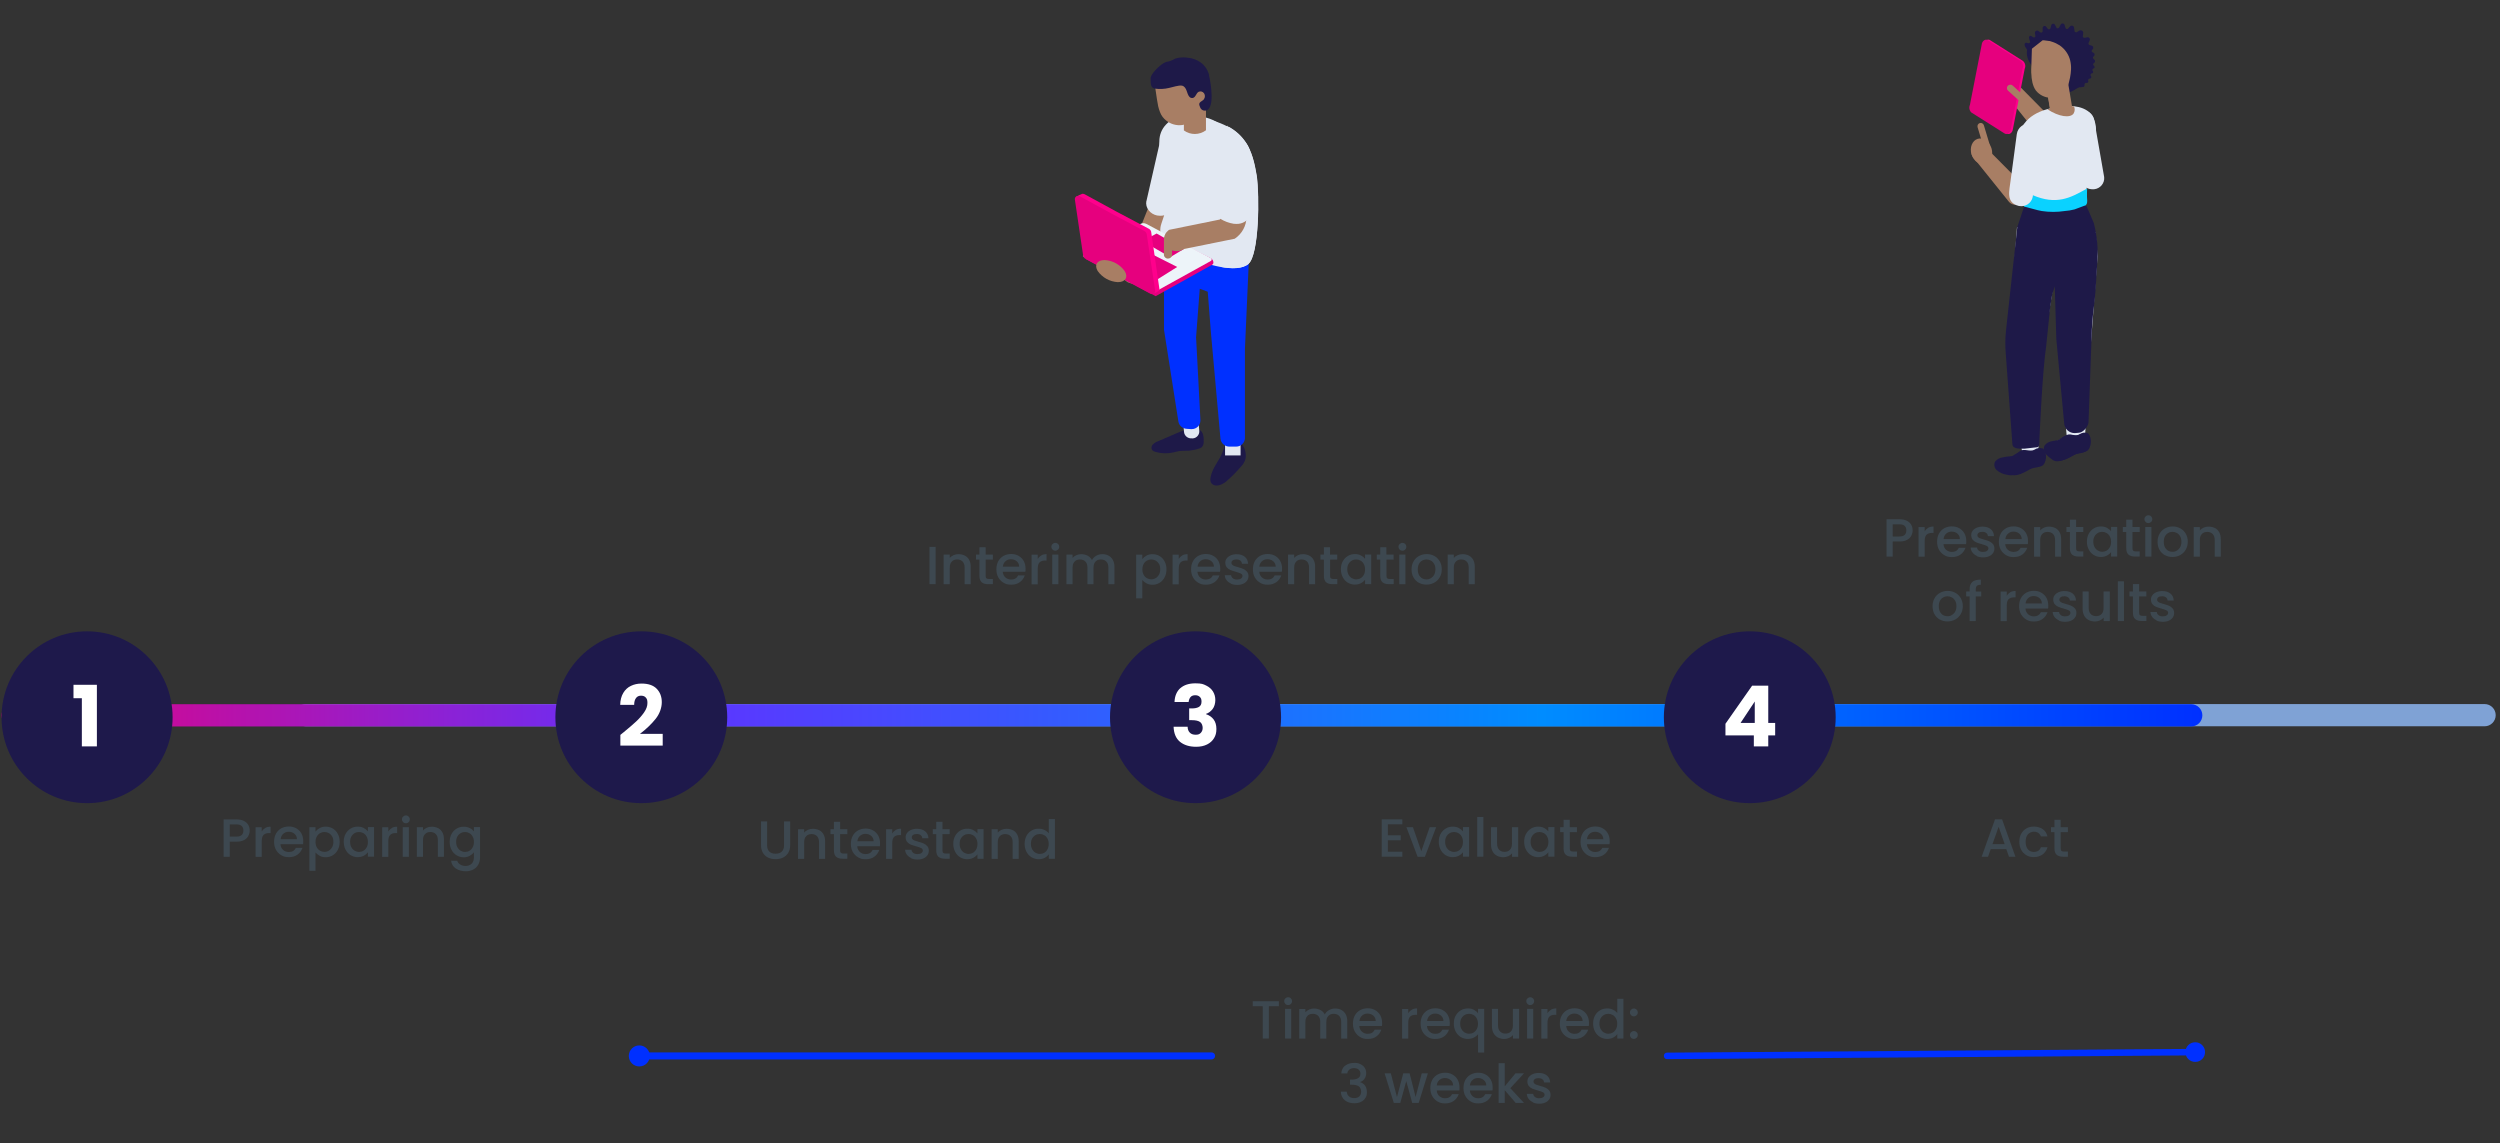 <?xml version="1.0" encoding="UTF-8"?>
<svg id="Ebene_1" xmlns="http://www.w3.org/2000/svg" xmlns:xlink="http://www.w3.org/1999/xlink" version="1.1" viewBox="0 0 3259 1490">
  <rect x="0" y="0" width="3259" height="1490" fill="#333333" stroke="none"/>
  <!-- Generator: Adobe Illustrator 29.4.0, SVG Export Plug-In . SVG Version: 2.1.0 Build 152)  -->
  <defs>
    <style>
      .st0 {
        fill: none;
      }

      .st1 {
        fill: #6ce4ff;
      }

      .st1, .st2, .st3, .st4, .st5, .st6, .st7, .st8, .st9, .st10, .st11, .st12, .st13, .st14 {
        fill-rule: evenodd;
      }

      .st2 {
        fill: #233c57;
        fill-opacity: 0;
      }

      .st15 {
        isolation: isolate;
      }

      .st3 {
        fill: url(#Unbenannter_Verlauf);
      }

      .st4 {
        fill: #ff008c;
      }

      .st5 {
        fill: #1e194b;
      }

      .st16 {
        fill: #fff;
      }

      .st6 {
        fill: #edf4f9;
      }

      .st7 {
        fill: #7fa2d5;
      }

      .st8 {
        fill: #e6007e;
      }

      .st9 {
        fill: #0ad2ff;
      }

      .st10 {
        fill: #fdbe95;
      }

      .st11 {
        fill: #1e1948;
      }

      .st12, .st17 {
        fill: #0030ff;
      }

      .st18 {
        fill: #3d4850;
      }

      .st13 {
        fill: #a87e64;
      }

      .st14 {
        fill: #e2e8f2;
      }
    </style>
    <linearGradient id="Unbenannter_Verlauf" data-name="Unbenannter Verlauf" x1="0" y1="1065.5" x2="2869" y2="1065.5" gradientTransform="translate(2 -133)" gradientUnits="userSpaceOnUse">
      <stop offset="0" stop-color="#e6007e"/>
      <stop offset="0" stop-color="#e6007e"/>
      <stop offset=".3" stop-color="#6032ff"/>
      <stop offset=".7" stop-color="#008cff"/>
      <stop offset="1" stop-color="#0030ff"/>
      <stop offset="1" stop-color="#0030ff"/>
    </linearGradient>
  </defs>
  <path class="st7" d="M384.4,932.3c0,8,6.5,14.5,14.5,14.5h2840c8,0,14.5-6.5,14.5-14.5s-6.5-14.5-14.5-14.5H398.9c-8,0-14.5,6.5-14.5,14.5Z"/>
  <path class="st3" d="M2,932.5c0,8,6.5,14.5,14.5,14.5h2840c8,0,14.5-6.5,14.5-14.5s-6.5-14.5-14.5-14.5H16.5c-8,0-14.5,6.5-14.5,14.5Z"/>
  <path class="st5" d="M225,935c0-61.9-49.9-112-111.5-112S2,873.1,2,935s49.9,112,111.5,112,111.5-50.1,111.5-112Z"/>
  <g class="st15">
    <path class="st16" d="M95.8,910.2v-17.5h30.5v80.3h-19.6v-62.8h-10.9Z"/>
  </g>
  <path class="st5" d="M1670,935c0-61.9-49.9-112-111.5-112s-111.5,50.1-111.5,112,49.9,112,111.5,112,111.5-50.1,111.5-112Z"/>
  <g class="st15">
    <path class="st16" d="M1538.6,897.2c4.8-4.3,11.4-6.4,19.7-6.4s10.2,1,14.1,2.9c3.9,1.9,6.9,4.5,8.9,7.8,2,3.3,3,7,3,11.1s-1.2,8.8-3.6,11.8c-2.4,3-5.2,5.1-8.5,6.2v.4c4.2,1.4,7.5,3.7,9.9,6.9,2.4,3.2,3.6,7.4,3.6,12.4s-1,8.6-3.1,12c-2.1,3.5-5.1,6.2-9.1,8.2-4,2-8.7,3-14.2,3-8.8,0-15.8-2.2-21.1-6.5-5.2-4.3-8-10.9-8.3-19.6h18.3c0,3.2,1,5.8,2.8,7.6,1.8,1.9,4.3,2.8,7.7,2.8s5.1-.8,6.7-2.5c1.6-1.7,2.4-3.8,2.4-6.5s-1.1-6.1-3.4-7.6c-2.2-1.6-5.8-2.4-10.7-2.4h-3.5v-15.3h3.5c3.7,0,6.8-.6,9.1-1.9,2.3-1.3,3.5-3.6,3.5-6.9s-.7-4.7-2.2-6.2c-1.5-1.5-3.5-2.2-6-2.2s-4.9.8-6.2,2.5c-1.4,1.7-2.1,3.8-2.4,6.3h-18.4c.3-7.8,2.9-13.9,7.7-18.2Z"/>
  </g>
  <path class="st5" d="M948,935c0-61.9-50.1-112-112-112s-112,50.1-112,112,50.1,112,112,112,112-50.1,112-112Z"/>
  <g class="st15">
    <path class="st16" d="M812.2,955.2c7.2-5.9,12.9-10.8,17-14.6,4.1-3.8,7.6-7.8,10.5-12,2.9-4.2,4.3-8.2,4.3-12.2s-.7-5.4-2.1-7c-1.4-1.7-3.5-2.5-6.3-2.5s-5,1-6.5,3.1c-1.6,2.1-2.4,5-2.4,8.9h-18.2c.1-6.2,1.5-11.4,4-15.6,2.5-4.2,5.9-7.3,10-9.2,4.1-2,8.7-3,13.8-3,8.7,0,15.3,2.2,19.7,6.7,4.4,4.5,6.7,10.3,6.7,17.5s-2.7,15.1-8,21.8c-5.4,6.7-12.2,13.3-20.5,19.6h29.7v15.3h-55.2v-14c2.5-2,3.6-2.9,3.4-2.8Z"/>
  </g>
  <path class="st5" d="M2393,935c0-61.9-50.1-112-112-112s-112,50.1-112,112,50.1,112,112,112,112-50.1,112-112Z"/>
  <g class="st15">
    <path class="st16" d="M2249.3,958.7v-15.2l34.8-49.7h21v48.6h9v16.3h-9v14.3h-18.8v-14.3h-37ZM2287.5,914.5l-18.5,27.9h18.5v-27.9Z"/>
  </g>
  <path class="st2" d="M1659.5,607.1c0,19.1-43.5,34.6-97.1,34.6s-97.1-15.5-97.1-34.6,43.5-34.6,97.1-34.6,97.1,15.5,97.1,34.6Z"/>
  <path class="st13" d="M1477.2,369.8c5.7,0,10.8-3.3,13-8.5l35-87.7c2.4-6.5-.9-13.8-7.5-16.2-.2,0-.4-.1-.6-.2-7-2.5-14.8.8-17.8,7.6l-35,87.7c-2.5,6.5.9,13.8,7.5,16.2.2,0,.5.2.7.2,1.5.5,3.1.8,4.7.8Z"/>
  <path class="st14" d="M1494.5,262.1l18.3-80.3.2-.6c4-6.9,11.9-10.6,19.8-9.2,4.8.7,9.1,3.2,12.1,7.1,2.6,3.4,3.6,7.7,2.8,12l-18.3,80.2-.2.5c-4.1,6.9-11.9,10.6-19.8,9.2-.2,0-.5,0-.7,0-9.6-1.9-16-10.3-14.3-19Z"/>
  <path class="st11" d="M1559.6,559.1c3.6.2,6.7,2.4,8.1,5.7,1.2,3.2,1.6,6.5,1.4,9.9.4,3-.5,5.9-2.3,8.2-1.6,1.2-3.5,2-5.4,2.4-3.6,1-7.3,1.8-11.1,2.2-4.3.3-8.5,0-12.8.5-2.8.4-5.3,1.2-8,1.8-7.6,1.7-15.4,1.5-22.9-.6-1.7-.3-3.2-1.1-4.5-2.3-1.6-2.3-1.4-5.4.7-7.4,2-2,4.4-3.5,7.1-4.4l23.4-10.1c7.7-3.3,15.6-6.7,24-6.8,2.8,0,6.2,1.1,6,3.6l-3.6-2.6Z"/>
  <path class="st14" d="M1554,571.5h.8c5-.3,8.9-4.6,8.6-9.6l-1.3-14.9c-.6-5-5.2-8.6-10.3-8.1h-.8c-5,.2-9,4.4-8.8,9.4h0c0,.1,1.3,15,1.3,15,.6,5.1,5.3,8.7,10.4,8.1Z"/>
  <path class="st11" d="M1588.9,599c-1.5,2.6-3,5.1-4.5,7.6-1.5,2.6-2.9,5.2-4,8-1.6,4.1-4.5,12.1-.8,15.8,5.7,5.7,14.8.8,19.4-3.2,6.7-5.9,13.1-12.3,18.9-19.1,2.7-2.7,4.6-6.1,5.7-9.7,2.3-11.3-4.6-27.2-19.2-23.5-4.6,1.1-8,4.8-8.9,9.5-1.6,5.1-3.8,10-6.5,14.5Z"/>
  <path class="st14" d="M1606.4,593.7h-9.4v-32.7h20.2v32.7h-10.8Z"/>
  <path class="st12" d="M1559.1,284.2l49.8,16.1,19.9,21.2-5.9,133.3v116.3c-.1,6.3-5.4,11.2-11.6,11.1,0,0-.2,0-.2,0h-8.2c-6,.2-11.1-4.2-11.9-10.2l-12.5-139-4.1-52.7-10.4-3.9-4.8,63.2,5.7,108.4c0,6.3-5,11.4-11.3,11.4-.4,0-.7,0-1.1,0l-5.7-.4c-5.2-.3-9.6-4.1-10.6-9.2l-18.8-119.9v-124.8l41.8-20.9Z"/>
  <path class="st14" d="M1627.5,344c-7.6,6.5-21.9,6.7-36.7,3.9h-.3c-14.7-2.8-28.9-7.7-42.1-14.8-.6-.4-3.3-1.6-6.9-3.2l-13.1-6c-12.5-5.3-18.8-19.3-14.5-32.1,9.3-25.7,13.7-54.4,4.9-78.8-2.2-5.1-4.2-10.3-5.9-15.6-.2-.9-1.4-1.7-1.4-2.6v-2.4l1,3.2c-3.4-16.3-.3-31.4,19.4-42.1,4.7-2.1,9.8-3.1,14.9-2.8,2.8,0,5.5.1,8.3.5,19.1,3.2,33.7,7.7,44.8,13.6.3.1.5.3.8.4h.2c9.3,4.9,17.3,12,23.1,20.8,7.6,11.6,11.4,25.9,14,43.2,4,25.7,3.4,102.6-10.6,114.7Z"/>
  <path class="st14" d="M1600.9,164.5l-11.5,10.1c1.8-5,5.7-8.9,10.7-10.6.3.1.6.3.9.4Z"/>
  <path class="st14" d="M1627.6,344c-7.5,6.5-21.6,6.7-36.3,3.9,3.5-14.2,11-27.8,9.3-42.2-1.2-10.4-7.2-20.8-4-30.8,1.3-3.2,2.8-6.3,4.5-9.2,7.6-15.9,1.9-34.3-2.8-51.1-4.7-16.8-7.7-35.9,3.2-49.5,9.2,4.9,17.1,12.1,22.8,20.8,7.5,11.6,11.2,25.9,14.1,43.3,3.7,25.7,3.1,102.7-10.8,114.8Z"/>
  <path class="st14" d="M1588.4,174.9l-20.2,21.2c-2.2,2.2-5.8,2.3-8,.1-.2-.2-.3-.3-.5-.5l-11.8-15.2-17,2.8c-1.8.4-3.5-.8-3.9-2.6,0-.2,0-.3,0-.5v-4.9c.3-11.2,8.4-20.6,19.5-22.4,3.9-.8,7.9-1.2,11.8-1.2,10-.2,19.8,2.5,28.3,7.7,4.7,2.9,6.2,9.2,3.2,13.9-.4.6-.8,1.2-1.4,1.7Z"/>
  <path class="st14" d="M1574.9,163.1c0,2.6-1.3,5-3.3,6.7-8.5,6.4-20.3,6.5-28.9.2-2.1-1.7-3.3-4.2-3.4-6.9.1-2.7,1.4-5.2,3.5-6.9l.7-.5c2.9-2.1,6.3-3.4,9.9-3.8l1.8-.2h1.9c5.3-.2,10.4,1.6,14.5,4.9,2,1.6,3.2,4,3.3,6.6Z"/>
  <path class="st13" d="M1572.1,128.5v41.3c-8.5,6.4-20.3,6.5-28.8.2v-41.5h28.8Z"/>
  <path class="st13" d="M1544.3,168.9h0l5.4-2.1c8.2-3,14.3-10.1,16-18.6l1.9-10.5,2.5-3.4h-2s-11.1.6-11.1.6c-4.9,4.2-9.5,8.7-13.8,13.5l1.1,20.5Z"/>
  <path class="st13" d="M1573,124.6c.2,1.5-1.5,3.1-3.2,4.7-.6.5-1.2,1.1-1.7,1.7h-.1c-.4.4-.8.8-1.1,1.3-.4.5-.6,1.1-.6,1.7-.4,8.6-4.3,16.7-10.8,22.3-1.1.9-2.2,1.7-3.4,2.5-2.4,1.6-4.9,2.8-7.7,3.5-1,.3-2.1.5-3.2.7-7.5,1-15.1-1.1-21-5.9-3.6-2.8-6.4-6.6-8-10.9-1-2.5-1.8-5.1-2.4-7.7-.6-3-1.1-6.1-1.6-9-.6-4.7-1.4-9.5-2.1-14.2-.3-1.9-.6-3.8-.8-5.7-.4-.8-.5-1.7-.5-2.6.2-2.6,1.5-5,3.7-6.5,3.4-2.1,7.4-3.2,11.3-3.2,8.2-.8,16.5,0,24.4,2.5,7.7,2.4,14.3,7.6,18.5,14.6,1.7,3.3,9.8,6.9,10.3,10.5Z"/>
  <path class="st11" d="M1576.2,97.9c-1.6-6.5-5.4-12.3-10.7-16.3-5.1-3.7-11.1-5.9-17.3-6.4-4.2-.6-8.5-.5-12.7.3-5.8,1.4-2.8.9-8.5,3.4-5.7,2.5-4.6.3-9.9,3.3-5.3,2.9-17.6,14.5-17.2,20.3.5,5.8-.8,11.6,5.4,13,6.3.9,12.7.6,18.8-.9,4.2-.8,12.8-3.9,17-2.9,6.4,1.9,5.7,10.5,9.4,14.5,1.1,1.3,2.8,1.8,4.5,1.5,3.8-.9,4.2-6.2,7.5-8,2.5-1.2,5.5-.4,7.1,1.9,1.4,2.2,1.5,5,.1,7.3-1.3,2.4-4.6,3.2-5.9,5.2-1.2,1.9,0,3.9.8,6.1.8,2,2.6,3.5,4.7,3.9,16.3,2.5,8.6-39.3,6.7-45.9Z"/>
  <path class="st8" d="M1577.9,336.4l-83.7-42.5-78.7,43.8,91,48.4,73.5-40.9c1.1-.6,1.7-1.6,1.8-2.8,0-2.6-1.5-4.9-3.8-6Z"/>
  <path class="st6" d="M1502.9,382.2l-91.4-48.5,75.2-41.8c2.4-1.3,5.3-1.3,7.7,0l84,44.6c1,.5,1.5,1.8.9,2.8-.2.4-.5.7-.9.9l-75.7,41.9Z"/>
  <path class="st8" d="M1461.4,311.1l73.2,36.9-30.1,18.9-70.8-38,27.7-17.7Z"/>
  <path class="st8" d="M1543.2,324.6l-35.4-20.2-18.4,9.9,36.1,20.9,17.7-10.5Z"/>
  <path class="st4" d="M1511.5,377.3l-10.8-74.9c-.3-1.8-1.5-3.4-3.1-4.2l-43-22.8-40.5-22.1c-1-.5-2.1-.8-3.2-.7-2.7,1.1-5.4,2.4-8,3.8l4.6,2.2,10.5,71.4c.3,1.8,1.5,3.4,3.1,4.3l80.3,47.5c3.5,2.1,9.6-2.5,10.1-4.4Z"/>
  <path class="st8" d="M1408.1,256.1l40.5,22.1,43.1,22.9c1.7.9,2.8,2.5,3.2,4.3l10.9,73.2c.6,3.7-3.3,5.9-6.9,3.9l-83.8-45c-1.6-.9-2.8-2.4-3.1-4.3l-10.8-73.1c-.5-3.7,3.4-5.9,7.1-4Z"/>
  <path class="st13" d="M1624.9,199.6v83.5c-.1,11.3-5.9,21.8-15.3,28.1l-66.1,13.4c-2.9,1.9-6.3,2.9-9.7,2.8-5.2,0-10.1-2.3-13.3-6.3-5.1-6.4-3.9-15.7,2.5-20.7.4-.3.7-.5,1.1-.8l66-13.4c1.1-.8,1.8-2,1.8-3.4v-83.4c.7-9.1,8.6-15.9,17.7-15.3,8.2.6,14.7,7.1,15.3,15.3Z"/>
  <path class="st14" d="M1610,179.5c10.9,0,19.7,10.1,19.7,22.4v79.8l-.2.3c-3.5,6.3-10.4,10.1-17.6,9.9-1.2,0-2.4,0-3.7-.2-6.2-1-12.1-3.2-17.4-6.5l-.5-.3v-83c0-12.3,8.9-22.4,19.7-22.4Z"/>
  <path class="st13" d="M1522.6,337.1h0c2.8,0,5.2-2.1,5.3-4.8v-20.2c0-2.8-2.5-4.9-5.3-4.8h0c-2.8,0-5.2,2.1-5.3,4.8v20.2c.1,2.7,2.5,4.9,5.3,4.8Z"/>
  <path class="st13" d="M1466.3,353.6c-6.1-8.7-15.8-14-26.3-14.6-9.8,0-13.8,6.2-9.1,14.2,6.1,8.7,15.8,14,26.3,14.6,9.8,0,13.8-6.3,9.1-14.2Z"/>
  <g>
    <path class="st1" d="M2666.2,105.5h.8c.2-.3.2-.6,0-1,.3.3,0,.7-.8,1Z"/>
    <path class="st10" d="M2668.1,98.5c.6.4,1.2.4,1.8,0,0,0,0-.5.1-.7l-1.9.7Z"/>
    <path class="st1" d="M2666.2,103.6h0c.4-.3.4-.6,0-1,1.3.3,1.3.7,0,1Z"/>
    <path class="st10" d="M2668.1,97.3c.6.5,1.3.6,1.9.3v-.8l-1.9.5Z"/>
    <path class="st11" d="M2653.8,50.9c21.7-12.5,44.4-12.3,60.5,4.5,6.3,6.6,12.2,26.9,11.4,36.3-.8,9.4-7.8,16.2-14.8,21.3-8.9,6.5-20.2,11.5-30.5,9.3-.9,0-1.8,0-2.8,0-2-1.6-3.7-3.4-5-5.5-1.1-1.7-2.6-3.1-4.4-4.1-1-5-.9-10.7-4-14.5-1.5-1.5-3.2-2.8-5-3.8-4.2-2.3-7.8-5.4-10.8-9.2-10.7-14.1-6.8-27.2,5.4-34.3Z"/>
    <path class="st13" d="M2672.9,97.1c0,2.8-.9,5.5-2.5,7.9-.8,1.5-1.9,2.9-3.2,4-1.3,1.1-3,1.5-4.6,1.2-5-1.3-4.5-9.3-3-13.2,1.1-3,3.6-5.2,6.7-5.9,3.3-.4,6.3,2,6.7,5.3,0,.2,0,.4,0,.7Z"/>
    <g>
      <path class="st2" d="M2767.1,607.6c0,19.4-44.1,35.1-98.5,35.1s-98.5-15.7-98.5-35.1,44.1-35.1,98.5-35.1,98.5,15.7,98.5,35.1Z"/>
      <path class="st14" d="M2729.7,246.7h.2c8-.8,13.9-7.8,13.1-15.8,0-.4,0-.8-.2-1.2l-12.8-73.3c-1.4-8.2-9.3-13.7-17.6-12.3-8.3,1.4-13.8,9.2-12.4,17.4l5.1,28.9,5,28.5c2.7,13.5,2.5,28.8,19.6,27.8Z"/>
      <path class="st11" d="M2637.3,609.5c-9.2,6.5-8.3,12.5-22.2,9.2-4.4-.8-8.5-2.8-12-5.7-3.3-2.8-4.2-7.5-2.3-11.3,2.5-3.1,6.1-5,10-5.5,6.5-1.5,13.2-1.8,19.8-1.2,3.2.2,6.3,1.2,9,3,4.8,3.9,1.7,8.6-2.5,11.6Z"/>
      <path class="st11" d="M2640.5,592c-1.7.6-2.1-5.3-4.8-3.1-7.1,5.4-13.3,11.8-18.5,19,2.1,4.5,6.2,7.8,11.1,8.8,2.9-.8,5.8-1.8,8.6-2.9,7.6-3.5,14.2-8.9,19-15.8.6-.8,1.1-1.9.6-2.8l-7.4-7.6c-7.6-7.4-18.8,3.2-26.4,7.1-2.9,1.5-6.2,3.6-6.3,6.9-.1,3.3,2.7,5.4,5.5,6.7,2.7,1.3,5.6,2.1,8.6,2.4l10.2-18.7Z"/>
      <path class="st10" d="M2675.7,592.4c-1.8-2.4-2.7-5.2-2.8-8.2,0-3.2,1.9-6.1,4.7-7.5,1.1-.7,2.3-1.2,3.5-1.7,6.6-2.6,15.2-9.3,23.2-9.3.7-.5,1.5-.8,2.3-.9l-.4,1c4,.7,7.5,3.1,9.5,6.7l.4.5c-6.5,3.6-11.5,2.2-17.3,7.1-7.3,6-14.6,17.3-23.1,12.2Z"/>
      <path class="st13" d="M2678.8,175.3c.8-2.8,1.4-5.6,1.8-8.4-.8-2.6-1.4-5.2-1.9-7.9l-47.9-48.5c-1.6-2.2-4-3.6-6.7-4-.5,0-1,0-1.5,0-5.6,0-10.2,4.6-10.1,10.3,0,2.2.7,4.3,2,6.1l45.3,56.6c3.9,4.7,10.9,5.3,15.5,1.3,1.7-1.4,2.9-3.3,3.5-5.4Z"/>
      <path class="st14" d="M2723.8,472.6l10.6-138.6-2.7-31.3-64.8,9.8-37.5-16.7-13.1,173.3s18.4,111.3,18.6,112.6c1,5.5,1.5,11.2,1.4,16.8,9.2.5,15.2-2.4,22.1-7.6,0-2.1-.4-4.1-1.1-6.1,0,.2,0,.3,0-.2l2.1-105.5,19.7-121,3,52.9,3.5,61.4,8.9,99.9c6.9,0,16.6-.2,23.4-.6l.8-.4c-.2-.6-.4-1.2-.7-1.8l5.6-96.8Z"/>
      <path class="st14" d="M2720,248c-.2,4.6-.1,9.2.3,13.7.2,2.4-1,4.6-3,5.9-4,2.4-8.1,4.6-12.4,6.4-12.4,5.2-26.7,8.2-40,5.2l-1.6-.4c-7.6-1.9-24.2-6.4-25.7-15.7,0-.4,0-.8,0-1.2v-44.6c-4.1-12.1-11.7-20.7-7.9-36.2,1.6-7,4.6-13.7,8.8-19.6,7-9.5,17.1-15.4,30-19.1,4.1-1.2,8.1-2.1,11.7-3,7.8-1.6,15.8-1.9,23.6-.9,8.3,1,16.2,3.8,21.2,9.3.6.7,1.2,1.4,1.8,2.2,9.8,14.5,4.6,34.9,1,50.7-3.6,15.8-7.1,31.3-7.8,47.1Z"/>
      <path class="st14" d="M2663.3,181.3c-3.8-6.7-7.1-11.6-15.3-10.3-5.7,1.2-11.4,2.8-16.8,4.9-.5,1.6-1,3.2-1.5,5-3.8,15.5,3.8,24.2,8,36.4v44.8c0,.4,0,.8,0,1.2,1.5,9.4,18.1,13.9,25.9,15.8l1.6.4v-95.5c-.7-.8-1.4-1.6-1.9-2.6Z"/>
      <path class="st9" d="M2720.9,261.9c-.4-4.6-.5-9.2-.2-13.8v-2.3l-2,1.1c-19.5,10.8-38,20.9-69.1,7.4-1.1-.5-2.2-.9-3.4-1.4-2.7-.9-5.4-2.2-7.8-3.7l-2-1.4v14.4c0,.5,0,1,0,1.5,1.6,10.6,19,15.1,26.4,17.1,4.2,1.1,8.5,1.6,12.8,1.6,10.1-.2,20-2.4,29.2-6.6,4.3-1.8,8.5-4,12.5-6.6,2.4-1.6,3.8-4.4,3.6-7.3Z"/>
      <path class="st13" d="M2640.2,250.2c-.5,2.9-1.1,5.8-1.9,8.6-1.8,6-8.1,9.4-14.1,7.7-2.1-.6-4-1.8-5.4-3.5h0l-46.7-58.1c-3.5-4.6-2.5-11.2,2.1-14.6,0,0,0,0,0,0,1.8-1.4,4-2.1,6.3-2.1.5,0,1,0,1.5,0,2.8.4,5.2,1.9,6.9,4.1l49.3,49.7c.5,2.8,1.2,5.5,2,8.2Z"/>
      <path class="st14" d="M2631.7,268.5h.2c8.1,1.7,16.2-3.5,17.9-11.6,0-.4.2-.8.2-1.3l10.3-76.7c1.2-8.6-4.9-16.5-13.5-17.6-8.6-1.1-16.5,4.9-17.7,13.5l-4,30.2-4,29.7c-1.7,14.3-6.6,29.6,10.7,33.8Z"/>
      <path class="st13" d="M2570.1,201.3c2.8,8.9,10.9,14.5,18,12.3,7.1-2.2,10.8-11.3,8-20.3-2.8-9-11-14.5-18-12.3-7.1,2.2-10.8,11.3-8,20.3Z"/>
      <path class="st13" d="M2591.1,194.6h0c2.3-.7,3.5-3.2,2.8-5.6l-7.7-25.6c-.7-2.3-3.1-3.7-5.3-3,0,0,0,0,0,0-2.3.7-3.6,3.2-2.9,5.5,0,0,0,0,0,0l7.7,25.7c.7,2.4,3.1,3.7,5.4,2.9Z"/>
      <path class="st11" d="M2630.1,295l7.9-23.8c.4-1.1,1.5-1.7,2.7-1.4l15.7,4.2c.1,0,5.1,1.1,5.3,1.1,9.8,1.5,19.8,1.5,29.7,0,4.4-.3,8.7-1,12.9-2.1l13.2-4.9c1.1-.4,2.3.1,2.8,1.2l9.4,21.9v.4c4.1,16.1,5.6,32.7,4.4,49.3-1.5,26.1-2.6,46.2-4.7,60.9-1,6.3-2.8,28.5-2.7,34.8l-4.1,114.1c-.7,5.9-7.1,13-12.3,13.4l-5.5.5c-7.5.2-13.8-5.8-14-13.4h0l-10.2-109.3c0-.2,0-.3,0-.5l-2-68-3.2,10.1c-.1.4-.2.7-.3,1.1l-2.7,17.6-4.9,48.2v.4c-4.9,30.2-8.9,121.1-8.9,121.1-.3,7.2.6,11.2-3.8,11.2l-15.8,1.8h-.2c-6.3,0-15.5.7-15.5-6.5l-8.7-118.8c-.7-9.2-.6-18.5.3-27.7l14.8-135.5c0-.5.1-1,.2-1.5Z"/>
      <path class="st10" d="M2660.4,125.7l-1,1.9,1-1.9Z"/>
      <path class="st13" d="M2701.7,143h-29.2l-3.6-21.4-2.7-16.1h29.3l6.3,37.5Z"/>
      <path class="st13" d="M2688.3,120.9l-14.7,22.1h-.9l-3.6-21.6,19.2-.5Z"/>
      <path class="st13" d="M2703.3,147.8c-4.5,6.7-19.7,4.3-34.2-5.3,4-1.1,8-2.1,11.5-2.9,7.6-1.6,15.4-1.9,23.1-.9,1.3,2.9,1.2,6.3-.5,9.1Z"/>
      <path class="st13" d="M2648,95.5c.3,8.2,1.6,16.3,5.9,22.4,4.9,6.2,12.5,9.8,20.5,9.6,4.3.2,8.5-.8,12.2-3,7-4.5,10.2-14.2,11.9-23.3.7-3.5,1.1-7,1.3-10.5.2-4-.2-8-1.1-11.9-2-8-6.9-14.9-13.6-19.6-6.4-4.1-13.6-6.5-21.2-7.2-3.6-.8-7.4-.3-10.6,1.4-2.3,1.4-4,3.8-4.5,6.5-.2,1-.2,2,0,3-.2,7.5-.5,14.8-.7,22.4-.2,3.2-.3,6.6-.2,10.2Z"/>
      <path class="st4" d="M2573.1,146.8l43,27.2c2.7,1.7,6.2,0,7.6-4l15.7-80.3c1.6-3.5.7-7.7-2.2-10.2l-43-27.2c-2.7-1.7-6.2,0-7.6,4l-15.7,80.3c-1.6,3.5-.7,7.7,2.3,10.2Z"/>
      <path class="st8" d="M2570.1,146.8l43.1,27.2c2.8,1.8,6.2,0,7.7-3.9l15.7-80.3c1.6-3.5.7-7.7-2.3-10.2l-43-27.2c-2.7-1.7-6.2,0-7.6,4l-15.7,80.3c-1.6,3.5-.7,7.6,2.1,10.2Z"/>
      <path class="st8" d="M2576.3,136.2l32.9,20.7c2.1,1.3,4.8,0,6-3l12-60.8c1.2-2.7.5-5.8-1.7-7.7l-32.9-20.7c-2.1-1.3-4.7,0-6,3l-12,60.8c-1.2,2.7-.5,5.9,1.8,7.7Z"/>
      <path class="st13" d="M2643.8,135.8h0c1.7-1.8,1.6-4.6-.2-6.2,0,0,0,0,0,0l-19.8-18c-1.8-1.7-4.7-1.6-6.4.2h0c-1.7,1.8-1.6,4.6.2,6.3,0,0,0,0,0,0l19.8,18c1.8,1.7,4.7,1.6,6.4-.2Z"/>
      <path class="st11" d="M2663.1,584.7c-3.8-1.3-7.9-.7-11.2,1.6-5.4,3.2-13.9-2.2-18.6,1.8-6.5,5.6-8.5,19.4-16.5,15.8-2.6,1.6-4.4,3.3-4.4,5.4,0,2.9,5.6,6.9,8.1,8.6,7.6,5.2,19.9-3.1,26.2-6.3,4.9-2.4,10.1-2,14.9-4.1,6.1-2.7,8.1-17.1,1.6-22.9Z"/>
      <path class="st11" d="M2721.8,564.6c-3.7-1.3-7.8-.7-11,1.6-5.3,3.3-13.7-2.3-18.4,1.9-6.4,5.7-8.4,19.9-16.2,16.2-2.6,1.6-4.4,3.5-4.3,5.6,0,3,5.5,7.1,7.9,8.8,7.5,5.3,19.6-3.2,25.7-6.4,4.8-2.5,9.9-2,14.5-4.1,6.2-2.8,8.1-17.6,1.7-23.6Z"/>
      <path class="st11" d="M2700.8,589c-9,6.7-8.1,13-21.6,9.5-4.3-.8-8.4-2.9-11.7-5.9-3.2-2.9-4.1-7.8-2.2-11.8,2.4-3.2,5.9-5.2,9.8-5.7,6.4-1.5,12.9-1.9,19.4-1.2,3.1.1,6.2,1.2,8.8,3.1,4.7,4.1,1.6,9.1-2.4,12Z"/>
      <path class="st11" d="M2696.3,573.5c-1.7.6-2.1-5.4-4.8-3.2-7.1,5.4-13.3,11.9-18.4,19.2,1.4,4.2,6,7.3,11,8.9,2.9-.8,5.8-1.8,8.6-3,7.6-3.5,14.1-9,18.9-15.9.6-.8,1.1-2,.6-2.8l-7.5-7.4c-7.6-7.5-18.8,3.2-26.3,7.2-2.9,1.5-6.2,3.7-6.3,6.9-.1,3.3,2.7,5.4,5.5,6.8,2.7,1.3,5.6,2.1,8.6,2.4l10.3-19.2Z"/>
      <path class="st11" d="M2718.8,566.5c-3.8-1.3-7.9-.7-11.2,1.6-5.4,3.2-14-2.2-18.7,1.8-6.5,5.6-8.5,19.4-16.5,15.8-2.6,1.6-4.4,3.3-4.4,5.4,0,2.9,5.6,6.9,8.1,8.6,7.6,5.2,20-3.1,26.2-6.3,4.9-2.4,10.1-2,14.9-4,6.1-2.8,8.1-17.1,1.5-22.9Z"/>
    </g>
    <path class="st11" d="M2643.6,66.5l-3.3-5.1c-2.6-4.3,0-6.8,3-5.3l.5.2c1,.4,2.1,0,2.5-1.1.2-.4.2-.8,0-1.3l-1.1-3.4c-.5-1.7,0-5.4,3.6-3l1.5,1c.8.6,2,.4,2.7-.4.3-.4.4-1,.3-1.5l-.6-3.2c-.3-1.6.8-3.2,2.4-3.5.8-.1,1.6,0,2.2.5l2.3,1.7c.9.7,2.1.5,2.8-.4.2-.3.4-.7.4-1.1v-4.3c0-1.4,1.3-2.5,2.7-2.5.7,0,1.4.4,1.9,1l2.1,2.7c.7.9,1.9,1,2.8.3.3-.3.6-.6.7-1l1.1-4.1c.4-1.4,1.8-2.1,3.2-1.7.6.2,1.2.6,1.5,1.2l1.9,3.7c.5,1,1.7,1.3,2.7.8.3-.2.6-.5.8-.8l2.1-3.9c.7-1.4,2.4-1.9,3.8-1.1.6.3,1.1.9,1.3,1.6l1.2,3.9c.3,1.1,1.4,1.7,2.5,1.4.3-.1.7-.3.9-.6l2.4-2.7c1-1.3,2.9-1.5,4.2-.5.7.5,1.1,1.3,1.1,2.1l.7,4.4c.2,1.1,1.2,1.8,2.3,1.6.2,0,.5-.1.7-.2l3-1.9c1.6-1,3.7-.6,4.8,1,.4.7.6,1.5.5,2.4l-.5,3.6c-.2,1.1.5,2.1,1.6,2.3.3,0,.5,0,.8,0l3-.6c1.6-.5,3.2.4,3.7,1.9.2.8.2,1.7-.3,2.4l-1.3,3c-.5,1,0,2.2.9,2.6.1,0,.2,0,.4.1l2.7.8c1.5.4,2.4,2,2,3.5-.1.5-.4.9-.7,1.3l-.7.7c-.8.8-.8,2,0,2.8.2.2.4.3.6.4l1.1.5c1.3.6,1.9,2.3,1.3,3.6-.2.5-.6.9-1,1.2-.9.6-1.2,1.8-.6,2.8.2.2.4.5.6.6l.6.6c1.3.8,1.6,2.6.8,3.8-.3.4-.6.7-1,.9-1,.5-1.4,1.8-.8,2.8.2.3.4.6.7.7.9.6,1.2,1.8.7,2.7-.2.4-.6.7-1,.8l-.6.2c-.9.5-1.3,1.6-.9,2.6,0,.2.2.3.3.4.8.7.8,1.9,0,2.7-.2.2-.5.4-.8.5l-.7.2c-1,.3-1.6,1.4-1.3,2.5,0,.2.1.4.2.5l.4.5c.6.9.5,2.1-.4,2.8-.3.2-.6.3-.9.4h-.8c-1.1.2-1.8,1.2-1.7,2.3,0,.2,0,.4.1.5.4,1,0,2.2-1,2.6-.3.1-.6.2-1,.2h-.6c-1.1-.1-2.1.7-2.2,1.8,0,.2,0,.4,0,.6v.5c.2,1.1-.5,2.1-1.6,2.3,0,0,0,0-.1,0l-3.8.5c-3.5.7-7.2-.5-9.6-3.2l3.4-1.1c-.8-.7-1-1.8-.4-2.7,3.4-5,13.1-21.5,0-36.8-14.8-17.5-40.4-17.5-42.3-17.5h-.2l-16.4,12.9c-.2.2-2.1,1.4-2.4,1Z"/>
  </g>
  <path class="st17" d="M2173.3,1380.7l688.4-4.9c2.4,0,4.3-1.9,4.2-4.3,0-2.4-1.9-4.3-4.3-4.2l-688.4,4.9c-2.4,0-4.3,1.9-4.2,4.3,0,2.4,1.9,4.3,4.3,4.2ZM2861.8,1384.3c7.1,0,12.8-5.8,12.7-12.9,0-7.1-5.8-12.8-12.9-12.7-7.1,0-12.8,5.8-12.7,12.9,0,7.1,5.8,12.8,12.9,12.7Z"/>
  <path class="st17" d="M1579.4,1371.9h-746c-2.5,0-4.6,2-4.6,4.6s2,4.6,4.6,4.6h746c2.5,0,4.6-2,4.6-4.6s-2-4.6-4.6-4.6ZM833.4,1362.8c-7.5,0-13.7,6.1-13.7,13.7s6.1,13.7,13.7,13.7,13.7-6.1,13.7-13.7-6.1-13.7-13.7-13.7Z"/>
  <g>
    <rect class="st0" x="286.3" y="1065" width="401.5" height="98.3"/>
    <path class="st18" d="M323.8,1089.7c-1.2,2.2-3,4-5.6,5.4-2.6,1.4-5.9,2.1-9.9,2.1h-8.8v19.7h-8v-48.7h16.8c3.7,0,6.9.6,9.5,1.9,2.6,1.3,4.5,3,5.8,5.2,1.3,2.2,1.9,4.6,1.9,7.3s-.6,4.8-1.8,7ZM315.1,1088.5c1.5-1.4,2.2-3.3,2.2-5.8,0-5.3-3-8-9-8h-8.8v15.9h8.8c3,0,5.3-.7,6.8-2.1Z"/>
    <path class="st18" d="M345.8,1079.3c1.9-1.1,4.2-1.6,6.9-1.6v8.3h-2c-3.1,0-5.5.8-7.1,2.4-1.6,1.6-2.4,4.3-2.4,8.3v20.3h-8v-38.6h8v5.6c1.2-2,2.7-3.5,4.7-4.6Z"/>
    <path class="st18" d="M395.1,1100.5h-29.5c.2,3.1,1.4,5.6,3.4,7.4,2.1,1.9,4.6,2.8,7.6,2.8,4.3,0,7.3-1.8,9.1-5.4h8.6c-1.2,3.5-3.3,6.5-6.3,8.7-3.1,2.3-6.8,3.4-11.4,3.4s-7-.8-9.9-2.5c-2.9-1.7-5.2-4-6.9-7-1.7-3-2.5-6.5-2.5-10.5s.8-7.5,2.4-10.5c1.6-3,3.9-5.3,6.8-7,2.9-1.6,6.3-2.5,10-2.5s6.9.8,9.7,2.4c2.8,1.6,5.1,3.8,6.7,6.7,1.6,2.9,2.4,6.2,2.4,9.9s0,2.8-.3,3.9ZM387.1,1094.1c0-2.9-1.1-5.3-3.1-7.1-2.1-1.8-4.6-2.7-7.6-2.7s-5.1.9-7.1,2.6-3.1,4.1-3.5,7.1h21.4Z"/>
    <path class="st18" d="M416.8,1079.4c2.3-1.2,5-1.8,7.9-1.8s6.4.8,9.2,2.5c2.8,1.7,5,4,6.5,7,1.6,3,2.4,6.4,2.4,10.3s-.8,7.3-2.4,10.4c-1.6,3.1-3.8,5.4-6.5,7.1-2.8,1.7-5.8,2.6-9.2,2.6s-5.6-.6-7.8-1.8c-2.3-1.2-4.2-2.7-5.6-4.4v23.9h-8v-56.9h8v5.7c1.4-1.8,3.2-3.3,5.5-4.5ZM433,1090.5c-1.1-1.9-2.5-3.4-4.3-4.4-1.8-1-3.7-1.5-5.8-1.5s-3.9.5-5.7,1.5c-1.8,1-3.2,2.5-4.3,4.5-1.1,2-1.6,4.3-1.6,6.9s.5,5,1.6,7c1.1,2,2.5,3.5,4.3,4.5,1.8,1,3.7,1.5,5.7,1.5s4-.5,5.8-1.6c1.8-1,3.2-2.6,4.3-4.6,1.1-2,1.6-4.3,1.6-7s-.5-5-1.6-6.9Z"/>
    <path class="st18" d="M450.5,1087.1c1.6-3,3.8-5.3,6.6-7,2.8-1.7,5.8-2.5,9.2-2.5s5.7.6,7.9,1.8c2.3,1.2,4.1,2.7,5.4,4.4v-5.6h8v38.6h-8v-5.7c-1.4,1.8-3.2,3.3-5.5,4.5-2.3,1.2-5,1.8-8,1.8s-6.3-.9-9.1-2.6c-2.8-1.7-4.9-4.1-6.5-7.1-1.6-3.1-2.4-6.5-2.4-10.4s.8-7.3,2.4-10.3ZM478,1090.6c-1.1-2-2.5-3.5-4.3-4.5-1.8-1-3.7-1.5-5.7-1.5s-4,.5-5.7,1.5c-1.8,1-3.2,2.5-4.3,4.4-1.1,1.9-1.6,4.2-1.6,6.9s.5,5,1.6,7c1.1,2,2.5,3.5,4.3,4.6,1.8,1,3.7,1.6,5.7,1.6s4-.5,5.7-1.5c1.8-1,3.2-2.5,4.3-4.5,1.1-2,1.6-4.3,1.6-7s-.5-5-1.6-6.9Z"/>
    <path class="st18" d="M510.8,1079.3c1.9-1.1,4.2-1.6,6.9-1.6v8.3h-2c-3.1,0-5.5.8-7.1,2.4-1.6,1.6-2.4,4.3-2.4,8.3v20.3h-8v-38.6h8v5.6c1.2-2,2.7-3.5,4.7-4.6Z"/>
    <path class="st18" d="M525.5,1071.7c-1-1-1.5-2.2-1.5-3.6s.5-2.7,1.5-3.6c1-1,2.2-1.5,3.6-1.5s2.6.5,3.6,1.5c1,1,1.5,2.2,1.5,3.6s-.5,2.7-1.5,3.6c-1,1-2.2,1.5-3.6,1.5s-2.7-.5-3.6-1.5ZM533,1078.3v38.6h-8v-38.6h8Z"/>
    <path class="st18" d="M571.1,1079.5c2.4,1.3,4.3,3.1,5.6,5.6,1.4,2.5,2,5.5,2,9v22.8h-7.9v-21.6c0-3.5-.9-6.1-2.6-7.9-1.7-1.8-4.1-2.8-7.1-2.8s-5.4.9-7.1,2.8c-1.8,1.8-2.6,4.5-2.6,7.9v21.6h-8v-38.6h8v4.4c1.3-1.6,3-2.8,5-3.7,2-.9,4.2-1.3,6.5-1.3s5.8.6,8.2,1.9Z"/>
    <path class="st18" d="M612.4,1079.4c2.3,1.2,4.1,2.7,5.4,4.4v-5.6h8v39.2c0,3.5-.7,6.7-2.2,9.5-1.5,2.8-3.7,5-6.5,6.5-2.8,1.6-6.2,2.4-10.1,2.4s-9.6-1.2-13-3.7c-3.5-2.5-5.4-5.8-5.9-10h7.9c.6,2,1.9,3.6,3.9,4.9,2,1.2,4.4,1.9,7.1,1.9s5.8-1,7.8-2.9c2-2,3-4.8,3-8.5v-6.4c-1.4,1.8-3.2,3.3-5.5,4.6-2.3,1.2-4.9,1.9-7.9,1.9s-6.4-.9-9.2-2.6c-2.8-1.7-5-4.1-6.6-7.1-1.6-3.1-2.4-6.5-2.4-10.4s.8-7.3,2.4-10.3c1.6-3,3.8-5.3,6.6-7,2.8-1.7,5.8-2.5,9.2-2.5s5.6.6,7.9,1.8ZM616.2,1090.6c-1.1-2-2.5-3.5-4.3-4.5-1.8-1-3.7-1.5-5.7-1.5s-4,.5-5.7,1.5c-1.8,1-3.2,2.5-4.3,4.4-1.1,1.9-1.6,4.2-1.6,6.9s.5,5,1.6,7c1.1,2,2.5,3.5,4.3,4.6,1.8,1,3.7,1.6,5.7,1.6s4-.5,5.7-1.5c1.8-1,3.2-2.5,4.3-4.5,1.1-2,1.6-4.3,1.6-7s-.5-5-1.6-6.9Z"/>
  </g>
  <g>
    <rect class="st0" x="986.9" y="1067.7" width="443.8" height="98.3"/>
    <path class="st18" d="M1000,1070.8v31c0,3.7,1,6.5,2.9,8.3,1.9,1.9,4.6,2.8,8.1,2.8s6.2-.9,8.2-2.8c1.9-1.9,2.9-4.6,2.9-8.3v-31h8v30.9c0,4-.9,7.3-2.6,10.1-1.7,2.8-4,4.8-6.9,6.2-2.9,1.4-6.1,2-9.6,2s-6.7-.7-9.6-2c-2.9-1.4-5.1-3.4-6.8-6.2-1.7-2.8-2.5-6.1-2.5-10.1v-30.9h8Z"/>
    <path class="st18" d="M1068,1082.2c2.4,1.3,4.3,3.1,5.6,5.6,1.4,2.5,2,5.5,2,9v22.8h-7.9v-21.6c0-3.5-.9-6.1-2.6-7.9-1.7-1.8-4.1-2.8-7.1-2.8s-5.4.9-7.1,2.8c-1.8,1.8-2.6,4.5-2.6,7.9v21.6h-8v-38.6h8v4.4c1.3-1.6,3-2.8,5-3.7,2-.9,4.2-1.3,6.5-1.3s5.8.6,8.2,1.9Z"/>
    <path class="st18" d="M1095.2,1087.4v21.3c0,1.4.3,2.5,1,3.1.7.6,1.8.9,3.5.9h4.9v6.7h-6.3c-3.6,0-6.3-.8-8.3-2.5-1.9-1.7-2.9-4.4-2.9-8.2v-21.3h-4.5v-6.5h4.5v-9.6h8.1v9.6h9.4v6.5h-9.4Z"/>
    <path class="st18" d="M1147,1103.2h-29.5c.2,3.1,1.4,5.6,3.4,7.4,2.1,1.9,4.6,2.8,7.6,2.8,4.3,0,7.3-1.8,9.1-5.4h8.6c-1.2,3.5-3.3,6.5-6.3,8.7-3.1,2.3-6.8,3.4-11.4,3.4s-7-.8-9.9-2.5c-2.9-1.7-5.2-4-6.9-7-1.7-3-2.5-6.5-2.5-10.5s.8-7.5,2.4-10.5c1.6-3,3.9-5.3,6.8-7,2.9-1.6,6.3-2.5,10-2.5s6.9.8,9.7,2.4c2.8,1.6,5.1,3.8,6.7,6.7,1.6,2.9,2.4,6.2,2.4,9.9s0,2.8-.3,3.9ZM1138.9,1096.8c0-2.9-1.1-5.3-3.1-7.1-2.1-1.8-4.6-2.7-7.6-2.7s-5.1.9-7.1,2.6-3.1,4.1-3.5,7.1h21.4Z"/>
    <path class="st18" d="M1167.7,1081.9c1.9-1.1,4.2-1.6,6.9-1.6v8.3h-2c-3.1,0-5.5.8-7.1,2.4-1.6,1.6-2.4,4.3-2.4,8.3v20.3h-8v-38.6h8v5.6c1.2-2,2.7-3.5,4.7-4.6Z"/>
    <path class="st18" d="M1187.8,1118.5c-2.4-1.1-4.3-2.6-5.7-4.5s-2.1-4-2.2-6.3h8.3c.1,1.6.9,3,2.3,4.1,1.4,1.1,3.2,1.6,5.4,1.6s4-.4,5.2-1.3c1.2-.9,1.9-2,1.9-3.3s-.7-2.5-2.1-3.2c-1.4-.7-3.6-1.5-6.5-2.3-2.9-.8-5.2-1.6-7.1-2.3-1.8-.7-3.4-1.9-4.7-3.4-1.3-1.5-2-3.6-2-6.1s.6-3.9,1.8-5.6c1.2-1.7,3-3,5.2-4,2.3-1,4.9-1.5,7.8-1.5,4.4,0,7.9,1.1,10.6,3.3,2.7,2.2,4.1,5.2,4.3,9.1h-8c-.1-1.7-.8-3.1-2.1-4.1-1.3-1-3-1.5-5.1-1.5s-3.7.4-4.8,1.2c-1.1.8-1.7,1.8-1.7,3.2s.4,1.9,1.1,2.6c.7.7,1.7,1.2,2.7,1.6,1.1.4,2.7.9,4.8,1.5,2.8.7,5.1,1.5,6.9,2.3,1.8.8,3.3,1.9,4.7,3.4,1.3,1.5,2,3.5,2,6,0,2.2-.6,4.2-1.8,5.9-1.2,1.7-2.9,3.1-5.1,4.1-2.2,1-4.8,1.5-7.8,1.5s-5.8-.5-8.2-1.6Z"/>
    <path class="st18" d="M1228.6,1087.4v21.3c0,1.4.3,2.5,1,3.1.7.6,1.8.9,3.5.9h4.9v6.7h-6.3c-3.6,0-6.3-.8-8.3-2.5-1.9-1.7-2.9-4.4-2.9-8.2v-21.3h-4.5v-6.5h4.5v-9.6h8.1v9.6h9.4v6.5h-9.4Z"/>
    <path class="st18" d="M1245.1,1089.8c1.6-3,3.8-5.3,6.6-7,2.8-1.7,5.8-2.5,9.2-2.5s5.7.6,7.9,1.8c2.3,1.2,4.1,2.7,5.4,4.4v-5.6h8v38.6h-8v-5.7c-1.4,1.8-3.2,3.3-5.5,4.5-2.3,1.2-5,1.8-8,1.8s-6.3-.9-9.1-2.6c-2.8-1.7-4.9-4.1-6.5-7.1-1.6-3.1-2.4-6.5-2.4-10.4s.8-7.3,2.4-10.3ZM1272.6,1093.2c-1.1-2-2.5-3.5-4.3-4.5-1.8-1-3.7-1.5-5.7-1.5s-4,.5-5.7,1.5c-1.8,1-3.2,2.5-4.3,4.4-1.1,1.9-1.6,4.2-1.6,6.9s.5,5,1.6,7c1.1,2,2.5,3.5,4.3,4.6,1.8,1,3.7,1.6,5.7,1.6s4-.5,5.7-1.5c1.8-1,3.2-2.5,4.3-4.5,1.1-2,1.6-4.3,1.6-7s-.5-5-1.6-6.9Z"/>
    <path class="st18" d="M1320.4,1082.2c2.4,1.3,4.3,3.1,5.6,5.6,1.4,2.5,2,5.5,2,9v22.8h-7.9v-21.6c0-3.5-.9-6.1-2.6-7.9-1.7-1.8-4.1-2.8-7.1-2.8s-5.4.9-7.1,2.8c-1.8,1.8-2.6,4.5-2.6,7.9v21.6h-8v-38.6h8v4.4c1.3-1.6,3-2.8,5-3.7,2-.9,4.2-1.3,6.5-1.3s5.8.6,8.2,1.9Z"/>
    <path class="st18" d="M1338,1089.8c1.6-3,3.8-5.3,6.6-7,2.8-1.7,5.9-2.5,9.3-2.5s5,.5,7.5,1.6c2.5,1.1,4.4,2.6,5.8,4.4v-18.6h8v51.8h-8v-5.8c-1.3,1.9-3.1,3.4-5.4,4.6-2.3,1.2-5,1.8-7.9,1.8s-6.4-.9-9.2-2.6c-2.8-1.7-5-4.1-6.6-7.1-1.6-3.1-2.4-6.5-2.4-10.4s.8-7.3,2.4-10.3ZM1365.5,1093.2c-1.1-2-2.5-3.5-4.3-4.5-1.8-1-3.7-1.5-5.7-1.5s-4,.5-5.7,1.5c-1.8,1-3.2,2.5-4.3,4.4-1.1,1.9-1.6,4.2-1.6,6.9s.5,5,1.6,7c1.1,2,2.5,3.5,4.3,4.6,1.8,1,3.7,1.6,5.7,1.6s4-.5,5.7-1.5c1.8-1,3.2-2.5,4.3-4.5,1.1-2,1.6-4.3,1.6-7s-.5-5-1.6-6.9Z"/>
  </g>
  <g>
    <rect class="st0" x="1796" y="1065" width="355.5" height="98.3"/>
    <path class="st18" d="M1809.2,1074.6v14.3h16.8v6.5h-16.8v14.9h18.9v6.5h-26.9v-48.7h26.9v6.5h-18.9Z"/>
    <path class="st18" d="M1852.8,1109.7l10.9-31.4h8.5l-14.7,38.6h-9.5l-14.6-38.6h8.5l10.9,31.4Z"/>
    <path class="st18" d="M1878,1087.1c1.6-3,3.8-5.3,6.6-7,2.8-1.7,5.8-2.5,9.2-2.5s5.7.6,7.9,1.8c2.3,1.2,4.1,2.7,5.4,4.4v-5.6h8v38.6h-8v-5.7c-1.4,1.8-3.2,3.3-5.5,4.5-2.3,1.2-5,1.8-8,1.8s-6.3-.9-9.1-2.6c-2.8-1.7-4.9-4.1-6.5-7.1-1.6-3.1-2.4-6.5-2.4-10.4s.8-7.3,2.4-10.3ZM1905.5,1090.6c-1.1-2-2.5-3.5-4.3-4.5-1.8-1-3.7-1.5-5.7-1.5s-4,.5-5.7,1.5c-1.8,1-3.2,2.5-4.3,4.4-1.1,1.9-1.6,4.2-1.6,6.9s.5,5,1.6,7c1.1,2,2.5,3.5,4.3,4.6,1.8,1,3.7,1.6,5.7,1.6s4-.5,5.7-1.5c1.8-1,3.2-2.5,4.3-4.5,1.1-2,1.6-4.3,1.6-7s-.5-5-1.6-6.9Z"/>
    <path class="st18" d="M1933.7,1065v51.8h-8v-51.8h8Z"/>
    <path class="st18" d="M1979.1,1078.3v38.6h-8v-4.5c-1.3,1.6-2.9,2.8-4.9,3.7s-4.2,1.4-6.5,1.4-5.8-.6-8.2-1.9c-2.4-1.3-4.3-3.1-5.7-5.6-1.4-2.5-2.1-5.5-2.1-9v-22.7h7.9v21.5c0,3.5.9,6.1,2.6,7.9,1.7,1.8,4.1,2.8,7.1,2.8s5.4-.9,7.1-2.8c1.8-1.8,2.6-4.5,2.6-7.9v-21.5h8Z"/>
    <path class="st18" d="M1989.3,1087.1c1.6-3,3.8-5.3,6.6-7,2.8-1.7,5.8-2.5,9.2-2.5s5.7.6,7.9,1.8c2.3,1.2,4.1,2.7,5.4,4.4v-5.6h8v38.6h-8v-5.7c-1.4,1.8-3.2,3.3-5.5,4.5-2.3,1.2-5,1.8-8,1.8s-6.3-.9-9.1-2.6c-2.8-1.7-4.9-4.1-6.5-7.1-1.6-3.1-2.4-6.5-2.4-10.4s.8-7.3,2.4-10.3ZM2016.9,1090.6c-1.1-2-2.5-3.5-4.3-4.5-1.8-1-3.7-1.5-5.7-1.5s-4,.5-5.7,1.5c-1.8,1-3.2,2.5-4.3,4.4-1.1,1.9-1.6,4.2-1.6,6.9s.5,5,1.6,7c1.1,2,2.5,3.5,4.3,4.6,1.8,1,3.7,1.6,5.7,1.6s4-.5,5.7-1.5c1.8-1,3.2-2.5,4.3-4.5,1.1-2,1.6-4.3,1.6-7s-.5-5-1.6-6.9Z"/>
    <path class="st18" d="M2046.4,1084.8v21.3c0,1.4.3,2.5,1,3.1.7.6,1.8.9,3.5.9h4.9v6.7h-6.3c-3.6,0-6.3-.8-8.3-2.5-1.9-1.7-2.9-4.4-2.9-8.2v-21.3h-4.5v-6.5h4.5v-9.6h8v9.6h9.4v6.5h-9.4Z"/>
    <path class="st18" d="M2098.2,1100.5h-29.5c.2,3.1,1.4,5.6,3.4,7.4,2.1,1.9,4.6,2.8,7.6,2.8,4.3,0,7.3-1.8,9.1-5.4h8.6c-1.2,3.5-3.3,6.5-6.3,8.7s-6.8,3.4-11.4,3.4-7-.8-9.9-2.5c-2.9-1.7-5.2-4-6.9-7-1.7-3-2.5-6.5-2.5-10.5s.8-7.5,2.4-10.5c1.6-3,3.9-5.3,6.8-7,2.9-1.6,6.3-2.5,10-2.5s6.9.8,9.7,2.4c2.8,1.6,5.1,3.8,6.7,6.7,1.6,2.9,2.4,6.2,2.4,9.9s0,2.8-.3,3.9ZM2090.1,1094.1c0-2.9-1.1-5.3-3.2-7.1-2.1-1.8-4.6-2.7-7.6-2.7s-5.1.9-7.1,2.6-3.1,4.1-3.5,7.1h21.4Z"/>
  </g>
  <g>
    <rect class="st0" x="1430" y="1302" width="909.1" height="208.8"/>
    <path class="st18" d="M1667.1,1305.2v6.5h-13v42.1h-8v-42.1h-13v-6.5h34Z"/>
    <path class="st18" d="M1675.6,1308.7c-1-1-1.5-2.2-1.5-3.6s.5-2.7,1.5-3.6,2.2-1.5,3.6-1.5,2.6.5,3.6,1.5c1,1,1.5,2.2,1.5,3.6s-.5,2.7-1.5,3.6c-1,1-2.2,1.5-3.6,1.5s-2.7-.5-3.6-1.5ZM1683.2,1315.2v38.6h-8v-38.6h8Z"/>
    <path class="st18" d="M1748.5,1316.5c2.4,1.3,4.3,3.1,5.7,5.6,1.4,2.5,2.1,5.5,2.1,9v22.8h-7.9v-21.6c0-3.5-.9-6.1-2.6-7.9-1.7-1.8-4.1-2.8-7.1-2.8s-5.4.9-7.1,2.8c-1.8,1.8-2.6,4.5-2.6,7.9v21.6h-7.9v-21.6c0-3.5-.9-6.1-2.6-7.9-1.7-1.8-4.1-2.8-7.1-2.8s-5.4.9-7.1,2.8c-1.8,1.8-2.6,4.5-2.6,7.9v21.6h-8v-38.6h8v4.4c1.3-1.6,3-2.8,5-3.7,2-.9,4.2-1.3,6.4-1.3s5.8.7,8.3,2c2.4,1.3,4.3,3.2,5.6,5.7,1.2-2.3,3-4.2,5.5-5.6,2.5-1.4,5.1-2.1,8-2.1s5.8.6,8.2,1.9Z"/>
    <path class="st18" d="M1801.5,1337.5h-29.5c.2,3.1,1.4,5.6,3.4,7.4s4.6,2.8,7.6,2.8c4.3,0,7.3-1.8,9.1-5.4h8.6c-1.2,3.5-3.3,6.5-6.3,8.7-3.1,2.3-6.8,3.4-11.4,3.4s-7-.8-9.9-2.5c-2.9-1.7-5.2-4-6.9-7-1.7-3-2.5-6.5-2.5-10.5s.8-7.5,2.4-10.5,3.9-5.3,6.8-7c2.9-1.6,6.3-2.5,10-2.5s6.9.8,9.7,2.4c2.8,1.6,5.1,3.8,6.7,6.7,1.6,2.9,2.4,6.2,2.4,9.9s0,2.8-.3,3.9ZM1793.4,1331.1c0-2.9-1.1-5.3-3.1-7.1-2.1-1.8-4.6-2.7-7.6-2.7s-5.1.9-7.1,2.6-3.1,4.1-3.5,7.1h21.3Z"/>
    <path class="st18" d="M1840.4,1316.2c1.9-1.1,4.2-1.6,6.9-1.6v8.3h-2c-3.1,0-5.5.8-7.1,2.4-1.6,1.6-2.4,4.3-2.4,8.3v20.3h-8v-38.6h8v5.6c1.2-2,2.7-3.5,4.7-4.6Z"/>
    <path class="st18" d="M1889.7,1337.5h-29.5c.2,3.1,1.4,5.6,3.4,7.4,2.1,1.9,4.6,2.8,7.6,2.8,4.3,0,7.3-1.8,9.1-5.4h8.6c-1.2,3.5-3.3,6.5-6.3,8.7s-6.8,3.4-11.4,3.4-7-.8-9.9-2.5c-2.9-1.7-5.2-4-6.9-7-1.7-3-2.5-6.5-2.5-10.5s.8-7.5,2.4-10.5c1.6-3,3.9-5.3,6.8-7,2.9-1.6,6.3-2.5,10-2.5s6.9.8,9.7,2.4c2.8,1.6,5.1,3.8,6.7,6.7,1.6,2.9,2.4,6.2,2.4,9.9s0,2.8-.3,3.9ZM1881.7,1331.1c0-2.9-1.1-5.3-3.2-7.1-2.1-1.8-4.6-2.7-7.6-2.7s-5.1.9-7.1,2.6-3.1,4.1-3.5,7.1h21.4Z"/>
    <path class="st18" d="M1897.6,1324.1c1.6-3,3.8-5.3,6.6-7,2.8-1.7,5.9-2.5,9.3-2.5s5.6.6,7.9,1.8c2.3,1.2,4.1,2.7,5.4,4.4v-5.6h8v56.9h-8v-23.9c-1.3,1.7-3.1,3.2-5.5,4.4-2.4,1.2-5.1,1.8-8.1,1.8s-6.3-.9-9.1-2.6c-2.7-1.7-4.9-4.1-6.5-7.1-1.6-3.1-2.4-6.5-2.4-10.4s.8-7.3,2.4-10.3ZM1925.1,1327.6c-1.1-2-2.5-3.5-4.3-4.5-1.8-1-3.7-1.5-5.7-1.5s-4,.5-5.7,1.5c-1.8,1-3.2,2.5-4.3,4.4-1.1,1.9-1.6,4.2-1.6,6.9s.5,5,1.6,7c1.1,2,2.5,3.5,4.3,4.6,1.8,1,3.7,1.6,5.7,1.6s4-.5,5.7-1.5c1.8-1,3.2-2.5,4.3-4.5,1.1-2,1.6-4.3,1.6-7s-.5-5-1.6-6.9Z"/>
    <path class="st18" d="M1980.3,1315.2v38.6h-8v-4.5c-1.3,1.6-2.9,2.8-4.9,3.7s-4.2,1.4-6.5,1.4-5.8-.6-8.2-1.9c-2.4-1.3-4.3-3.1-5.7-5.6-1.4-2.5-2.1-5.5-2.1-9v-22.7h7.9v21.5c0,3.5.9,6.1,2.6,7.9,1.7,1.8,4.1,2.8,7.1,2.8s5.4-.9,7.1-2.8c1.8-1.8,2.6-4.5,2.6-7.9v-21.5h8Z"/>
    <path class="st18" d="M1991.2,1308.7c-1-1-1.5-2.2-1.5-3.6s.5-2.7,1.5-3.6,2.2-1.5,3.6-1.5,2.6.5,3.6,1.5c1,1,1.5,2.2,1.5,3.6s-.5,2.7-1.5,3.6c-1,1-2.2,1.5-3.6,1.5s-2.7-.5-3.6-1.5ZM1998.7,1315.2v38.6h-8v-38.6h8Z"/>
    <path class="st18" d="M2021.9,1316.2c1.9-1.1,4.2-1.6,6.9-1.6v8.3h-2c-3.1,0-5.5.8-7.1,2.4-1.6,1.6-2.4,4.3-2.4,8.3v20.3h-8v-38.6h8v5.6c1.2-2,2.7-3.5,4.7-4.6Z"/>
    <path class="st18" d="M2071.2,1337.5h-29.5c.2,3.1,1.4,5.6,3.4,7.4,2.1,1.9,4.6,2.8,7.6,2.8,4.3,0,7.3-1.8,9.1-5.4h8.6c-1.2,3.5-3.3,6.5-6.3,8.7s-6.8,3.4-11.4,3.4-7-.8-9.9-2.5c-2.9-1.7-5.2-4-6.9-7-1.7-3-2.5-6.5-2.5-10.5s.8-7.5,2.4-10.5c1.6-3,3.9-5.3,6.8-7,2.9-1.6,6.3-2.5,10-2.5s6.9.8,9.7,2.4c2.8,1.6,5.1,3.8,6.7,6.7,1.6,2.9,2.4,6.2,2.4,9.9s0,2.8-.3,3.9ZM2063.1,1331.1c0-2.9-1.1-5.3-3.2-7.1-2.1-1.8-4.6-2.7-7.6-2.7s-5.1.9-7.1,2.6-3.1,4.1-3.5,7.1h21.4Z"/>
    <path class="st18" d="M2079.1,1324.1c1.6-3,3.8-5.3,6.6-7,2.8-1.7,5.9-2.5,9.3-2.5s5,.5,7.5,1.6,4.4,2.6,5.8,4.4v-18.6h8v51.8h-8v-5.8c-1.3,1.9-3.1,3.4-5.4,4.6-2.3,1.2-5,1.8-7.9,1.8s-6.4-.9-9.2-2.6c-2.8-1.7-5-4.1-6.6-7.1-1.6-3.1-2.4-6.5-2.4-10.4s.8-7.3,2.4-10.3ZM2106.6,1327.6c-1.1-2-2.5-3.5-4.3-4.5-1.8-1-3.7-1.5-5.7-1.5s-4,.5-5.7,1.5c-1.8,1-3.2,2.5-4.3,4.4-1.1,1.9-1.6,4.2-1.6,6.9s.5,5,1.6,7c1.1,2,2.5,3.5,4.3,4.6,1.8,1,3.7,1.6,5.7,1.6s4-.5,5.7-1.5c1.8-1,3.2-2.5,4.3-4.5,1.1-2,1.6-4.3,1.6-7s-.5-5-1.6-6.9Z"/>
    <path class="st18" d="M2126.3,1323.4c-1-1-1.5-2.2-1.5-3.6s.5-2.7,1.5-3.6,2.2-1.5,3.6-1.5,2.6.5,3.6,1.5c1,1,1.5,2.2,1.5,3.6s-.5,2.7-1.5,3.6c-1,1-2.2,1.5-3.6,1.5s-2.7-.5-3.6-1.5ZM2126.3,1352.8c-1-1-1.5-2.2-1.5-3.6s.5-2.7,1.5-3.6c1-1,2.2-1.5,3.6-1.5s2.6.5,3.6,1.5,1.5,2.2,1.5,3.6-.5,2.7-1.5,3.6-2.2,1.5-3.6,1.5-2.7-.5-3.6-1.5Z"/>
    <path class="st18" d="M1753.6,1389.2c3.1-2.4,7-3.6,11.7-3.6s6.1.6,8.5,1.8c2.4,1.2,4.2,2.8,5.4,4.8,1.2,2,1.8,4.3,1.8,6.8s-.8,5.4-2.3,7.4c-1.5,2.1-3.4,3.4-5.5,4.1v.3c2.8.8,4.9,2.4,6.4,4.6,1.5,2.2,2.3,5.1,2.3,8.5s-.6,5.2-1.9,7.3c-1.3,2.1-3.1,3.8-5.6,5.1-2.5,1.2-5.4,1.9-8.9,1.9-5,0-9.2-1.3-12.4-3.9-3.2-2.6-5-6.3-5.2-11.2h7.7c.2,2.5,1.1,4.5,2.9,6.1,1.7,1.6,4.1,2.3,7,2.3s5-.8,6.6-2.3c1.5-1.6,2.3-3.6,2.3-6.1s-1-5.6-3.1-7c-2.1-1.4-5.3-2.1-9.6-2.1h-1.8v-6.6h1.9c3.8,0,6.7-.7,8.6-1.9,2-1.2,3-3.1,3-5.7s-.7-4-2.2-5.4-3.5-2-6.2-2-4.6.7-6.1,2-2.3,3-2.6,4.9h-7.8c.3-4.3,1.9-7.7,5-10.2Z"/>
    <path class="st18" d="M1861.4,1399.2l-12,38.6h-8.4l-7.8-28.5-7.8,28.5h-8.4l-12-38.6h8.1l8,31,8.2-31h8.3l7.8,30.9,8-30.9h7.8Z"/>
    <path class="st18" d="M1902.4,1421.5h-29.5c.2,3.1,1.4,5.6,3.4,7.4,2.1,1.9,4.6,2.8,7.6,2.8,4.3,0,7.3-1.8,9.1-5.4h8.6c-1.2,3.5-3.3,6.5-6.3,8.7s-6.8,3.4-11.4,3.4-7-.8-9.9-2.5c-2.9-1.7-5.2-4-6.9-7-1.7-3-2.5-6.5-2.5-10.5s.8-7.5,2.4-10.5c1.6-3,3.9-5.3,6.8-7,2.9-1.6,6.3-2.5,10-2.5s6.9.8,9.7,2.4c2.8,1.6,5.1,3.8,6.7,6.7,1.6,2.9,2.4,6.2,2.4,9.9s0,2.8-.3,3.9ZM1894.3,1415.1c0-2.9-1.1-5.3-3.2-7.1-2.1-1.8-4.6-2.7-7.6-2.7s-5.1.9-7.1,2.6-3.1,4.1-3.5,7.1h21.4Z"/>
    <path class="st18" d="M1945.6,1421.5h-29.5c.2,3.1,1.4,5.6,3.4,7.4,2.1,1.9,4.6,2.8,7.6,2.8,4.3,0,7.3-1.8,9.1-5.4h8.6c-1.2,3.5-3.3,6.5-6.3,8.7s-6.8,3.4-11.4,3.4-7-.8-9.9-2.5c-2.9-1.7-5.2-4-6.9-7-1.7-3-2.5-6.5-2.5-10.5s.8-7.5,2.4-10.5c1.6-3,3.9-5.3,6.8-7,2.9-1.6,6.3-2.5,10-2.5s6.9.8,9.7,2.4c2.8,1.6,5.1,3.8,6.7,6.7,1.6,2.9,2.4,6.2,2.4,9.9s0,2.8-.3,3.9ZM1937.5,1415.1c0-2.9-1.1-5.3-3.2-7.1-2.1-1.8-4.6-2.7-7.6-2.7s-5.1.9-7.1,2.6-3.1,4.1-3.5,7.1h21.4Z"/>
    <path class="st18" d="M1968.9,1418.6l17.8,19.2h-10.8l-14.3-16.6v16.6h-8v-51.8h8v30.1l14-16.9h11.1l-17.8,19.3Z"/>
    <path class="st18" d="M1998.3,1436.8c-2.4-1.1-4.3-2.6-5.7-4.5-1.4-1.9-2.1-4-2.2-6.3h8.3c.1,1.6.9,3,2.3,4.1,1.4,1.1,3.2,1.6,5.4,1.6s4-.4,5.2-1.3c1.2-.9,1.9-2,1.9-3.3s-.7-2.5-2.1-3.2c-1.4-.7-3.6-1.5-6.5-2.3-2.9-.8-5.2-1.6-7.1-2.3-1.8-.7-3.4-1.9-4.7-3.4-1.3-1.5-2-3.6-2-6.1s.6-3.9,1.8-5.6c1.2-1.7,3-3,5.2-4,2.3-1,4.9-1.5,7.8-1.5,4.4,0,7.9,1.1,10.6,3.3,2.7,2.2,4.1,5.2,4.3,9.1h-8c-.1-1.7-.8-3.1-2.1-4.1-1.3-1-3-1.5-5.1-1.5s-3.7.4-4.8,1.2c-1.1.8-1.7,1.8-1.7,3.2s.4,1.9,1.1,2.6c.7.7,1.7,1.2,2.7,1.6,1.1.4,2.7.9,4.8,1.5,2.8.7,5.1,1.5,6.9,2.3,1.8.8,3.3,1.9,4.7,3.4,1.3,1.5,2,3.5,2,6,0,2.2-.6,4.2-1.8,5.9-1.2,1.7-2.9,3.1-5.1,4.1-2.2,1-4.8,1.5-7.8,1.5s-5.8-.5-8.2-1.6Z"/>
  </g>
  <g>
    <rect class="st0" x="1206.4" y="709.8" width="747.2" height="98.3"/>
    <path class="st18" d="M1219.7,712.9v48.6h-8v-48.6h8Z"/>
    <path class="st18" d="M1257.8,724.3c2.4,1.3,4.3,3.1,5.6,5.6,1.4,2.5,2,5.5,2,9v22.7h-7.9v-21.6c0-3.5-.9-6.1-2.6-7.9-1.7-1.8-4.1-2.8-7.1-2.8s-5.4.9-7.1,2.8c-1.8,1.8-2.6,4.5-2.6,7.9v21.6h-8v-38.6h8v4.4c1.3-1.6,3-2.8,5-3.7,2-.9,4.2-1.3,6.5-1.3s5.8.6,8.2,1.9Z"/>
    <path class="st18" d="M1284.9,729.5v21.3c0,1.4.3,2.5,1,3.1.7.6,1.8.9,3.5.9h4.9v6.7h-6.3c-3.6,0-6.3-.8-8.3-2.5-1.9-1.7-2.9-4.4-2.9-8.2v-21.3h-4.5v-6.5h4.5v-9.6h8.1v9.6h9.4v6.5h-9.4Z"/>
    <path class="st18" d="M1336.7,745.3h-29.5c.2,3.1,1.4,5.6,3.4,7.4s4.6,2.8,7.6,2.8c4.3,0,7.3-1.8,9.1-5.4h8.6c-1.2,3.5-3.3,6.5-6.3,8.7-3.1,2.3-6.8,3.4-11.4,3.4s-7-.8-9.9-2.5c-2.9-1.7-5.2-4-6.9-7-1.7-3-2.5-6.5-2.5-10.5s.8-7.5,2.4-10.5,3.9-5.3,6.8-7c2.9-1.6,6.3-2.5,10-2.5s6.9.8,9.7,2.4c2.8,1.6,5.1,3.8,6.7,6.7,1.6,2.9,2.4,6.2,2.4,9.9s0,2.8-.3,3.9ZM1328.6,738.8c0-2.9-1.1-5.3-3.1-7.1-2.1-1.8-4.6-2.7-7.6-2.7s-5.1.9-7.1,2.6-3.1,4.1-3.5,7.1h21.3Z"/>
    <path class="st18" d="M1357.4,724c1.9-1.1,4.2-1.6,6.9-1.6v8.3h-2c-3.1,0-5.5.8-7.1,2.4-1.6,1.6-2.4,4.3-2.4,8.3v20.3h-8v-38.6h8v5.6c1.2-2,2.7-3.5,4.7-4.6Z"/>
    <path class="st18" d="M1372.1,716.4c-1-1-1.5-2.2-1.5-3.6s.5-2.7,1.5-3.6c1-1,2.2-1.5,3.6-1.5s2.6.5,3.6,1.5,1.5,2.2,1.5,3.6-.5,2.7-1.5,3.6-2.2,1.5-3.6,1.5-2.7-.5-3.6-1.5ZM1379.7,723v38.6h-8v-38.6h8Z"/>
    <path class="st18" d="M1445,724.3c2.4,1.3,4.3,3.1,5.7,5.6,1.4,2.5,2.1,5.5,2.1,9v22.7h-7.9v-21.6c0-3.5-.9-6.1-2.6-7.9-1.7-1.8-4.1-2.8-7.1-2.8s-5.4.9-7.1,2.8c-1.8,1.8-2.6,4.5-2.6,7.9v21.6h-7.9v-21.6c0-3.5-.9-6.1-2.6-7.9-1.7-1.8-4.1-2.8-7.1-2.8s-5.4.9-7.1,2.8c-1.8,1.8-2.6,4.5-2.6,7.9v21.6h-8v-38.6h8v4.4c1.3-1.6,3-2.8,5-3.7,2-.9,4.2-1.3,6.4-1.3s5.8.7,8.3,2c2.4,1.3,4.3,3.2,5.6,5.7,1.2-2.3,3-4.2,5.5-5.6,2.5-1.4,5.1-2.1,8-2.1s5.8.6,8.2,1.9Z"/>
    <path class="st18" d="M1494.6,724.2c2.3-1.2,5-1.8,7.9-1.8s6.4.8,9.2,2.5c2.8,1.7,5,4,6.5,7,1.6,3,2.4,6.4,2.4,10.3s-.8,7.3-2.4,10.4c-1.6,3.1-3.8,5.4-6.5,7.1-2.8,1.7-5.8,2.6-9.2,2.6s-5.6-.6-7.8-1.8c-2.3-1.2-4.2-2.7-5.6-4.4v23.9h-8v-56.9h8v5.7c1.4-1.8,3.2-3.3,5.5-4.5ZM1510.9,735.2c-1.1-1.9-2.5-3.4-4.3-4.4-1.8-1-3.7-1.5-5.8-1.5s-3.9.5-5.7,1.5c-1.8,1-3.2,2.5-4.3,4.5-1.1,2-1.6,4.3-1.6,6.9s.5,5,1.6,7c1.1,2,2.5,3.5,4.3,4.5,1.8,1,3.7,1.5,5.7,1.5s4-.5,5.8-1.6c1.8-1,3.2-2.6,4.3-4.6,1.1-2,1.6-4.3,1.6-7s-.5-5-1.6-6.9Z"/>
    <path class="st18" d="M1541.2,724c1.9-1.1,4.2-1.6,6.9-1.6v8.3h-2c-3.1,0-5.5.8-7.1,2.4-1.6,1.6-2.4,4.3-2.4,8.3v20.3h-8v-38.6h8v5.6c1.2-2,2.7-3.5,4.7-4.6Z"/>
    <path class="st18" d="M1590.5,745.3h-29.5c.2,3.1,1.4,5.6,3.4,7.4,2.1,1.9,4.6,2.8,7.6,2.8,4.3,0,7.3-1.8,9.1-5.4h8.6c-1.2,3.5-3.3,6.5-6.3,8.7s-6.8,3.4-11.4,3.4-7-.8-9.9-2.5c-2.9-1.7-5.2-4-6.9-7-1.7-3-2.5-6.5-2.5-10.5s.8-7.5,2.4-10.5c1.6-3,3.9-5.3,6.8-7,2.9-1.6,6.3-2.5,10-2.5s6.9.8,9.7,2.4c2.8,1.6,5.1,3.8,6.7,6.7,1.6,2.9,2.4,6.2,2.4,9.9s0,2.8-.3,3.9ZM1582.5,738.8c0-2.9-1.1-5.3-3.2-7.1-2.1-1.8-4.6-2.7-7.6-2.7s-5.1.9-7.1,2.6-3.1,4.1-3.5,7.1h21.4Z"/>
    <path class="st18" d="M1604.5,760.6c-2.4-1.1-4.3-2.6-5.7-4.5-1.4-1.9-2.1-4-2.2-6.3h8.3c.1,1.6.9,3,2.3,4.1,1.4,1.1,3.2,1.6,5.4,1.6s4-.4,5.2-1.3c1.2-.9,1.9-2,1.9-3.3s-.7-2.5-2.1-3.2c-1.4-.7-3.6-1.5-6.5-2.3-2.9-.8-5.2-1.6-7.1-2.3-1.8-.7-3.4-1.9-4.7-3.4-1.3-1.5-2-3.6-2-6.1s.6-3.9,1.8-5.6c1.2-1.7,3-3,5.2-4,2.3-1,4.9-1.5,7.8-1.5,4.4,0,7.9,1.1,10.6,3.3,2.7,2.2,4.1,5.2,4.3,9.1h-8c-.1-1.7-.8-3.1-2.1-4.1-1.3-1-3-1.5-5.1-1.5s-3.7.4-4.8,1.2c-1.1.8-1.7,1.8-1.7,3.2s.4,1.9,1.1,2.6c.7.7,1.7,1.2,2.7,1.6,1.1.4,2.7.9,4.8,1.5,2.8.7,5.1,1.5,6.9,2.3,1.8.8,3.3,1.9,4.7,3.4,1.3,1.5,2,3.5,2,5.9,0,2.2-.6,4.2-1.8,5.9-1.2,1.7-2.9,3.1-5.1,4.1-2.2,1-4.8,1.5-7.8,1.5s-5.8-.5-8.2-1.6Z"/>
    <path class="st18" d="M1671.1,745.3h-29.5c.2,3.1,1.4,5.6,3.4,7.4,2.1,1.9,4.6,2.8,7.6,2.8,4.3,0,7.3-1.8,9.1-5.4h8.6c-1.2,3.5-3.3,6.5-6.3,8.7s-6.8,3.4-11.4,3.4-7-.8-9.9-2.5c-2.9-1.7-5.2-4-6.9-7-1.7-3-2.5-6.5-2.5-10.5s.8-7.5,2.4-10.5c1.6-3,3.9-5.3,6.8-7,2.9-1.6,6.3-2.5,10-2.5s6.9.8,9.7,2.4c2.8,1.6,5.1,3.8,6.7,6.7,1.6,2.9,2.4,6.2,2.4,9.9s0,2.8-.3,3.9ZM1663,738.8c0-2.9-1.1-5.3-3.2-7.1-2.1-1.8-4.6-2.7-7.6-2.7s-5.1.9-7.1,2.6-3.1,4.1-3.5,7.1h21.4Z"/>
    <path class="st18" d="M1706.8,724.3c2.4,1.3,4.3,3.1,5.6,5.6,1.4,2.5,2,5.5,2,9v22.7h-7.9v-21.6c0-3.5-.9-6.1-2.6-7.9-1.7-1.8-4.1-2.8-7.1-2.8s-5.4.9-7.1,2.8c-1.8,1.8-2.6,4.5-2.6,7.9v21.6h-8v-38.6h8v4.4c1.3-1.6,3-2.8,5-3.7,2-.9,4.2-1.3,6.5-1.3s5.8.6,8.2,1.9Z"/>
    <path class="st18" d="M1733.9,729.5v21.3c0,1.4.3,2.5,1,3.1.7.6,1.8.9,3.5.9h4.9v6.7h-6.3c-3.6,0-6.3-.8-8.3-2.5-1.9-1.7-2.9-4.4-2.9-8.2v-21.3h-4.5v-6.5h4.5v-9.6h8v9.6h9.4v6.5h-9.4Z"/>
    <path class="st18" d="M1750.4,731.8c1.6-3,3.8-5.3,6.6-7,2.8-1.7,5.8-2.5,9.2-2.5s5.7.6,7.9,1.8c2.3,1.2,4.1,2.7,5.4,4.4v-5.6h8v38.6h-8v-5.7c-1.4,1.8-3.2,3.3-5.5,4.5-2.3,1.2-5,1.8-8,1.8s-6.3-.9-9.1-2.6c-2.8-1.7-4.9-4.1-6.5-7.1-1.6-3.1-2.4-6.5-2.4-10.4s.8-7.3,2.4-10.3ZM1777.9,735.3c-1.1-2-2.5-3.5-4.3-4.5-1.8-1-3.7-1.5-5.7-1.5s-4,.5-5.7,1.5c-1.8,1-3.2,2.5-4.3,4.4-1.1,1.9-1.6,4.2-1.6,6.9s.5,5,1.6,7c1.1,2,2.5,3.5,4.3,4.6,1.8,1,3.7,1.6,5.7,1.6s4-.5,5.7-1.5c1.8-1,3.2-2.5,4.3-4.5,1.1-2,1.6-4.3,1.6-7s-.5-5-1.6-6.9Z"/>
    <path class="st18" d="M1807.4,729.5v21.3c0,1.4.3,2.5,1,3.1.7.6,1.8.9,3.5.9h4.9v6.7h-6.3c-3.6,0-6.3-.8-8.3-2.5-1.9-1.7-2.9-4.4-2.9-8.2v-21.3h-4.5v-6.5h4.5v-9.6h8v9.6h9.4v6.5h-9.4Z"/>
    <path class="st18" d="M1824.6,716.4c-1-1-1.5-2.2-1.5-3.6s.5-2.7,1.5-3.6,2.2-1.5,3.6-1.5,2.6.5,3.6,1.5c1,1,1.5,2.2,1.5,3.6s-.5,2.7-1.5,3.6c-1,1-2.2,1.5-3.6,1.5s-2.7-.5-3.6-1.5ZM1832.1,723v38.6h-8v-38.6h8Z"/>
    <path class="st18" d="M1849.5,759.7c-2.9-1.7-5.2-4-6.9-7-1.7-3-2.5-6.5-2.5-10.5s.9-7.4,2.6-10.4c1.7-3,4.1-5.4,7.1-7,3-1.6,6.3-2.5,10-2.5s7,.8,10,2.5c3,1.6,5.3,4,7.1,7,1.7,3,2.6,6.5,2.6,10.4s-.9,7.4-2.7,10.4c-1.8,3-4.2,5.4-7.2,7-3.1,1.7-6.4,2.5-10.1,2.5s-6.9-.8-9.9-2.5ZM1865.1,753.8c1.8-1,3.3-2.5,4.4-4.4s1.7-4.3,1.7-7.1-.5-5.2-1.6-7.1c-1.1-1.9-2.5-3.4-4.3-4.4-1.8-1-3.7-1.5-5.7-1.5s-4,.5-5.7,1.5c-1.8,1-3.1,2.4-4.2,4.4-1,1.9-1.5,4.3-1.5,7.1,0,4.2,1.1,7.4,3.2,9.6,2.1,2.3,4.8,3.4,8,3.4s4-.5,5.8-1.5Z"/>
    <path class="st18" d="M1914.9,724.3c2.4,1.3,4.3,3.1,5.6,5.6,1.4,2.5,2,5.5,2,9v22.7h-7.9v-21.6c0-3.5-.9-6.1-2.6-7.9-1.7-1.8-4.1-2.8-7.1-2.8s-5.4.9-7.1,2.8c-1.8,1.8-2.6,4.5-2.6,7.9v21.6h-8v-38.6h8v4.4c1.3-1.6,3-2.8,5-3.7,2-.9,4.2-1.3,6.5-1.3s5.8.6,8.2,1.9Z"/>
  </g>
  <g>
    <rect class="st0" x="2222.5" y="673.8" width="909.1" height="170.2"/>
    <path class="st18" d="M2491.6,698.4c-1.2,2.2-3,4-5.6,5.4-2.6,1.4-5.9,2.1-9.9,2.1h-8.8v19.7h-8v-48.7h16.8c3.7,0,6.9.6,9.5,1.9s4.5,3,5.8,5.2c1.3,2.2,1.9,4.6,1.9,7.3s-.6,4.8-1.8,7ZM2482.9,697.3c1.5-1.4,2.2-3.3,2.2-5.8,0-5.3-3-8-9-8h-8.8v15.9h8.8c3,0,5.3-.7,6.8-2.1Z"/>
    <path class="st18" d="M2513.6,688c1.9-1.1,4.2-1.6,6.9-1.6v8.3h-2c-3.1,0-5.5.8-7.1,2.4-1.6,1.6-2.4,4.3-2.4,8.3v20.3h-8v-38.6h8v5.6c1.2-2,2.7-3.5,4.7-4.6Z"/>
    <path class="st18" d="M2563,709.3h-29.5c.2,3.1,1.4,5.6,3.4,7.4s4.6,2.8,7.6,2.8c4.3,0,7.3-1.8,9.1-5.4h8.6c-1.2,3.5-3.3,6.5-6.3,8.7-3.1,2.3-6.8,3.4-11.4,3.4s-7-.8-9.9-2.5c-2.9-1.7-5.2-4-6.9-7-1.7-3-2.5-6.5-2.5-10.5s.8-7.5,2.4-10.5,3.9-5.3,6.8-7c2.9-1.6,6.3-2.5,10-2.5s6.9.8,9.7,2.4c2.8,1.6,5.1,3.8,6.7,6.7,1.6,2.9,2.4,6.2,2.4,9.9s0,2.8-.3,3.9ZM2554.9,702.8c0-2.9-1.1-5.3-3.1-7.1-2.1-1.8-4.6-2.7-7.6-2.7s-5.1.9-7.1,2.6-3.1,4.1-3.5,7.1h21.3Z"/>
    <path class="st18" d="M2576.9,724.6c-2.4-1.1-4.3-2.6-5.7-4.5-1.4-1.9-2.1-4-2.2-6.3h8.3c.1,1.6.9,3,2.3,4.1,1.4,1.1,3.2,1.6,5.4,1.6s4-.4,5.2-1.3c1.2-.9,1.9-2,1.9-3.3s-.7-2.5-2.1-3.2c-1.4-.7-3.6-1.5-6.5-2.3-2.9-.8-5.2-1.6-7.1-2.3-1.8-.7-3.4-1.9-4.7-3.4-1.3-1.5-2-3.6-2-6.1s.6-3.9,1.8-5.6c1.2-1.7,3-3,5.2-4,2.3-1,4.9-1.5,7.8-1.5,4.4,0,7.9,1.1,10.6,3.3,2.7,2.2,4.1,5.2,4.3,9.1h-8c-.1-1.7-.8-3.1-2.1-4.1-1.3-1-3-1.5-5.1-1.5s-3.7.4-4.8,1.2c-1.1.8-1.7,1.8-1.7,3.2s.4,1.9,1.1,2.6c.7.7,1.7,1.2,2.7,1.6,1.1.4,2.7.9,4.8,1.5,2.8.7,5.1,1.5,6.9,2.3,1.8.8,3.3,1.9,4.7,3.4,1.3,1.5,2,3.5,2,6,0,2.2-.6,4.2-1.8,5.9-1.2,1.7-2.9,3.1-5.1,4.1-2.2,1-4.8,1.5-7.8,1.5s-5.8-.5-8.2-1.6Z"/>
    <path class="st18" d="M2643.5,709.3h-29.5c.2,3.1,1.4,5.6,3.4,7.4s4.6,2.8,7.6,2.8c4.3,0,7.3-1.8,9.1-5.4h8.6c-1.2,3.5-3.3,6.5-6.3,8.7-3.1,2.3-6.8,3.4-11.4,3.4s-7-.8-9.9-2.5c-2.9-1.7-5.2-4-6.9-7-1.7-3-2.5-6.5-2.5-10.5s.8-7.5,2.4-10.5,3.9-5.3,6.8-7c2.9-1.6,6.3-2.5,10-2.5s6.9.8,9.7,2.4c2.8,1.6,5.1,3.8,6.7,6.7,1.6,2.9,2.4,6.2,2.4,9.9s0,2.8-.3,3.9ZM2635.5,702.8c0-2.9-1.1-5.3-3.1-7.1-2.1-1.8-4.6-2.7-7.6-2.7s-5.1.9-7.1,2.6-3.1,4.1-3.5,7.1h21.3Z"/>
    <path class="st18" d="M2679.3,688.3c2.4,1.3,4.3,3.1,5.6,5.6,1.4,2.5,2,5.5,2,9v22.8h-7.9v-21.6c0-3.5-.9-6.1-2.6-7.9-1.7-1.8-4.1-2.8-7.1-2.8s-5.4.9-7.1,2.8c-1.8,1.8-2.6,4.5-2.6,7.9v21.6h-8v-38.6h8v4.4c1.3-1.6,3-2.8,5-3.7,2-.9,4.2-1.3,6.5-1.3s5.8.6,8.2,1.9Z"/>
    <path class="st18" d="M2706.4,693.5v21.3c0,1.4.3,2.5,1,3.1.7.6,1.8.9,3.5.9h4.9v6.7h-6.3c-3.6,0-6.3-.8-8.3-2.5-1.9-1.7-2.9-4.4-2.9-8.2v-21.3h-4.5v-6.5h4.5v-9.6h8.1v9.6h9.4v6.5h-9.4Z"/>
    <path class="st18" d="M2722.9,695.8c1.6-3,3.8-5.3,6.6-7,2.8-1.7,5.8-2.5,9.2-2.5s5.7.6,7.9,1.8,4.1,2.7,5.4,4.4v-5.6h8v38.6h-8v-5.7c-1.4,1.8-3.2,3.3-5.5,4.5-2.3,1.2-5,1.8-8,1.8s-6.3-.9-9.1-2.6c-2.8-1.7-4.9-4.1-6.5-7.1-1.6-3.1-2.4-6.5-2.4-10.4s.8-7.3,2.4-10.3ZM2750.4,699.3c-1.1-2-2.5-3.5-4.3-4.5-1.8-1-3.7-1.5-5.7-1.5s-4,.5-5.7,1.5c-1.8,1-3.2,2.5-4.3,4.4-1.1,1.9-1.6,4.2-1.6,6.9s.5,5,1.6,7c1.1,2,2.5,3.5,4.3,4.6,1.8,1,3.7,1.6,5.7,1.6s4-.5,5.7-1.5c1.8-1,3.2-2.5,4.3-4.5,1.1-2,1.6-4.3,1.6-7s-.5-5-1.6-6.9Z"/>
    <path class="st18" d="M2779.9,693.5v21.3c0,1.4.3,2.5,1,3.1.7.6,1.8.9,3.5.9h4.9v6.7h-6.3c-3.6,0-6.3-.8-8.3-2.5-1.9-1.7-2.9-4.4-2.9-8.2v-21.3h-4.5v-6.5h4.5v-9.6h8.1v9.6h9.4v6.5h-9.4Z"/>
    <path class="st18" d="M2797,680.4c-1-1-1.5-2.2-1.5-3.6s.5-2.7,1.5-3.6c1-1,2.2-1.5,3.6-1.5s2.6.5,3.6,1.5,1.5,2.2,1.5,3.6-.5,2.7-1.5,3.6-2.2,1.5-3.6,1.5-2.7-.5-3.6-1.5ZM2804.6,687v38.6h-8v-38.6h8Z"/>
    <path class="st18" d="M2822,723.7c-2.9-1.7-5.2-4-6.9-7-1.7-3-2.5-6.5-2.5-10.5s.9-7.4,2.6-10.4c1.7-3,4.1-5.4,7.1-7,3-1.6,6.3-2.5,10-2.5s7,.8,10,2.5c3,1.6,5.3,4,7.1,7,1.7,3,2.6,6.5,2.6,10.4s-.9,7.4-2.7,10.4c-1.8,3-4.2,5.4-7.2,7-3.1,1.7-6.4,2.5-10.1,2.5s-6.9-.8-9.9-2.5ZM2837.6,717.8c1.8-1,3.3-2.5,4.4-4.4s1.7-4.3,1.7-7.1-.5-5.2-1.6-7.1c-1.1-1.9-2.5-3.4-4.3-4.4-1.8-1-3.7-1.5-5.7-1.5s-4,.5-5.7,1.5c-1.8,1-3.1,2.4-4.2,4.4s-1.5,4.3-1.5,7.1c0,4.2,1.1,7.4,3.2,9.6,2.1,2.3,4.8,3.4,8,3.4s4-.5,5.8-1.5Z"/>
    <path class="st18" d="M2887.4,688.3c2.4,1.3,4.3,3.1,5.6,5.6,1.4,2.5,2,5.5,2,9v22.8h-7.9v-21.6c0-3.5-.9-6.1-2.6-7.9-1.7-1.8-4.1-2.8-7.1-2.8s-5.4.9-7.1,2.8c-1.8,1.8-2.6,4.5-2.6,7.9v21.6h-8v-38.6h8v4.4c1.3-1.6,3-2.8,5-3.7,2-.9,4.2-1.3,6.5-1.3s5.8.6,8.2,1.9Z"/>
    <path class="st18" d="M2528.7,807.7c-2.9-1.7-5.2-4-6.9-7-1.7-3-2.5-6.5-2.5-10.5s.9-7.4,2.6-10.4c1.7-3,4.1-5.4,7.1-7,3-1.6,6.3-2.5,10-2.5s7,.8,10,2.5c3,1.6,5.3,4,7.1,7,1.7,3,2.6,6.5,2.6,10.4s-.9,7.4-2.7,10.4c-1.8,3-4.2,5.4-7.2,7-3.1,1.7-6.4,2.5-10.1,2.5s-6.9-.8-9.9-2.5ZM2544.3,801.8c1.8-1,3.3-2.5,4.4-4.4s1.7-4.3,1.7-7.1-.5-5.2-1.6-7.1c-1.1-1.9-2.5-3.4-4.3-4.4-1.8-1-3.7-1.5-5.7-1.5s-4,.5-5.7,1.5c-1.8,1-3.1,2.4-4.2,4.4s-1.5,4.3-1.5,7.1c0,4.2,1.1,7.4,3.2,9.6,2.1,2.3,4.8,3.4,8,3.4s4-.5,5.8-1.5Z"/>
    <path class="st18" d="M2582.7,777.5h-7.1v32.1h-8v-32.1h-4.5v-6.5h4.5v-2.7c0-4.4,1.2-7.7,3.5-9.7s6.1-3,11.1-3v6.7c-2.4,0-4.1.5-5.1,1.4-1,.9-1.5,2.5-1.5,4.7v2.7h7.1v6.5Z"/>
    <path class="st18" d="M2620.6,772c1.9-1.1,4.2-1.6,6.9-1.6v8.3h-2c-3.1,0-5.5.8-7.1,2.4-1.6,1.6-2.4,4.3-2.4,8.3v20.3h-8v-38.6h8v5.6c1.2-2,2.7-3.5,4.7-4.6Z"/>
    <path class="st18" d="M2669.9,793.3h-29.5c.2,3.1,1.4,5.6,3.4,7.4s4.6,2.8,7.6,2.8c4.3,0,7.3-1.8,9.1-5.4h8.6c-1.2,3.5-3.3,6.5-6.3,8.7-3.1,2.3-6.8,3.4-11.4,3.4s-7-.8-9.9-2.5c-2.9-1.7-5.2-4-6.9-7-1.7-3-2.5-6.5-2.5-10.5s.8-7.5,2.4-10.5,3.9-5.3,6.8-7c2.9-1.6,6.3-2.5,10-2.5s6.9.8,9.7,2.4c2.8,1.6,5.1,3.8,6.7,6.7,1.6,2.9,2.4,6.2,2.4,9.9s0,2.8-.3,3.9ZM2661.8,786.8c0-2.9-1.1-5.3-3.1-7.1-2.1-1.8-4.6-2.7-7.6-2.7s-5.1.9-7.1,2.6-3.1,4.1-3.5,7.1h21.3Z"/>
    <path class="st18" d="M2683.8,808.6c-2.4-1.1-4.3-2.6-5.7-4.5-1.4-1.9-2.1-4-2.2-6.3h8.3c.1,1.6.9,3,2.3,4.1,1.4,1.1,3.2,1.6,5.4,1.6s4-.4,5.2-1.3c1.2-.9,1.9-2,1.9-3.3s-.7-2.5-2.1-3.2c-1.4-.7-3.6-1.5-6.5-2.3-2.9-.8-5.2-1.6-7.1-2.3-1.8-.7-3.4-1.9-4.7-3.4-1.3-1.5-2-3.6-2-6.1s.6-3.9,1.8-5.6c1.2-1.7,3-3,5.2-4,2.3-1,4.9-1.5,7.8-1.5,4.4,0,7.9,1.1,10.6,3.3,2.7,2.2,4.1,5.2,4.3,9.1h-8c-.1-1.7-.8-3.1-2.1-4.1-1.3-1-3-1.5-5.1-1.5s-3.7.4-4.8,1.2c-1.1.8-1.7,1.8-1.7,3.2s.4,1.9,1.1,2.6c.7.7,1.7,1.2,2.7,1.6,1.1.4,2.7.9,4.8,1.5,2.8.7,5.1,1.5,6.9,2.3,1.8.8,3.3,1.9,4.7,3.4,1.3,1.5,2,3.5,2,6,0,2.2-.6,4.2-1.8,5.9-1.2,1.7-2.9,3.1-5.1,4.1-2.2,1-4.8,1.5-7.8,1.5s-5.8-.5-8.2-1.6Z"/>
    <path class="st18" d="M2750.3,771v38.6h-8v-4.5c-1.3,1.6-2.9,2.8-4.9,3.7s-4.2,1.4-6.5,1.4-5.8-.6-8.2-1.9c-2.4-1.3-4.3-3.1-5.7-5.6-1.4-2.5-2.1-5.5-2.1-9v-22.7h7.9v21.5c0,3.5.9,6.1,2.6,7.9,1.7,1.8,4.1,2.8,7.1,2.8s5.4-.9,7.1-2.8c1.8-1.8,2.6-4.5,2.6-7.9v-21.5h8Z"/>
    <path class="st18" d="M2768.8,757.8v51.8h-8v-51.8h8Z"/>
    <path class="st18" d="M2788.6,777.5v21.3c0,1.4.3,2.5,1,3.1.7.6,1.8.9,3.5.9h4.9v6.7h-6.3c-3.6,0-6.3-.8-8.3-2.5-1.9-1.7-2.9-4.4-2.9-8.2v-21.3h-4.5v-6.5h4.5v-9.6h8.1v9.6h9.4v6.5h-9.4Z"/>
    <path class="st18" d="M2811.2,808.6c-2.4-1.1-4.3-2.6-5.7-4.5-1.4-1.9-2.1-4-2.2-6.3h8.3c.1,1.6.9,3,2.3,4.1,1.4,1.1,3.2,1.6,5.4,1.6s4-.4,5.2-1.3c1.2-.9,1.9-2,1.9-3.3s-.7-2.5-2.1-3.2c-1.4-.7-3.6-1.5-6.5-2.3-2.9-.8-5.2-1.6-7.1-2.3-1.8-.7-3.4-1.9-4.7-3.4-1.3-1.5-2-3.6-2-6.1s.6-3.9,1.8-5.6c1.2-1.7,3-3,5.2-4,2.3-1,4.9-1.5,7.8-1.5,4.4,0,7.9,1.1,10.6,3.3,2.7,2.2,4.1,5.2,4.3,9.1h-8c-.1-1.7-.8-3.1-2.1-4.1-1.3-1-3-1.5-5.1-1.5s-3.7.4-4.8,1.2c-1.1.8-1.7,1.8-1.7,3.2s.4,1.9,1.1,2.6c.7.7,1.7,1.2,2.7,1.6,1.1.4,2.7.9,4.8,1.5,2.8.7,5.1,1.5,6.9,2.3,1.8.8,3.3,1.9,4.7,3.4,1.3,1.5,2,3.5,2,6,0,2.2-.6,4.2-1.8,5.9-1.2,1.7-2.9,3.1-5.1,4.1-2.2,1-4.8,1.5-7.8,1.5s-5.8-.5-8.2-1.6Z"/>
  </g>
  <g>
    <rect class="st0" x="2581" y="1065" width="149.1" height="98.3"/>
    <path class="st18" d="M2615.5,1106.9h-20.4l-3.5,9.9h-8.3l17.4-48.7h9.2l17.4,48.7h-8.4l-3.5-9.9ZM2613.3,1100.4l-7.9-22.6-8,22.6h15.9Z"/>
    <path class="st18" d="M2634.8,1087c1.6-3,3.8-5.3,6.7-7,2.8-1.6,6.1-2.5,9.8-2.5s8.5,1.1,11.6,3.3c3.1,2.2,5.1,5.4,6.2,9.5h-8.6c-.7-1.9-1.8-3.4-3.4-4.5-1.5-1.1-3.5-1.6-5.8-1.6s-5.9,1.2-7.8,3.5c-1.9,2.3-2.9,5.5-2.9,9.7s1,7.4,2.9,9.7c1.9,2.3,4.5,3.5,7.8,3.5,4.6,0,7.7-2,9.2-6.1h8.6c-1.1,3.9-3.2,7-6.3,9.3s-6.9,3.5-11.5,3.5-7-.8-9.8-2.5c-2.8-1.7-5.1-4-6.7-7-1.6-3-2.4-6.5-2.4-10.5s.8-7.5,2.4-10.5Z"/>
    <path class="st18" d="M2686.3,1084.8v21.3c0,1.4.3,2.5,1,3.1.7.6,1.8.9,3.5.9h4.9v6.7h-6.3c-3.6,0-6.3-.8-8.3-2.5-1.9-1.7-2.9-4.4-2.9-8.2v-21.3h-4.5v-6.5h4.5v-9.6h8.1v9.6h9.4v6.5h-9.4Z"/>
  </g>
</svg>